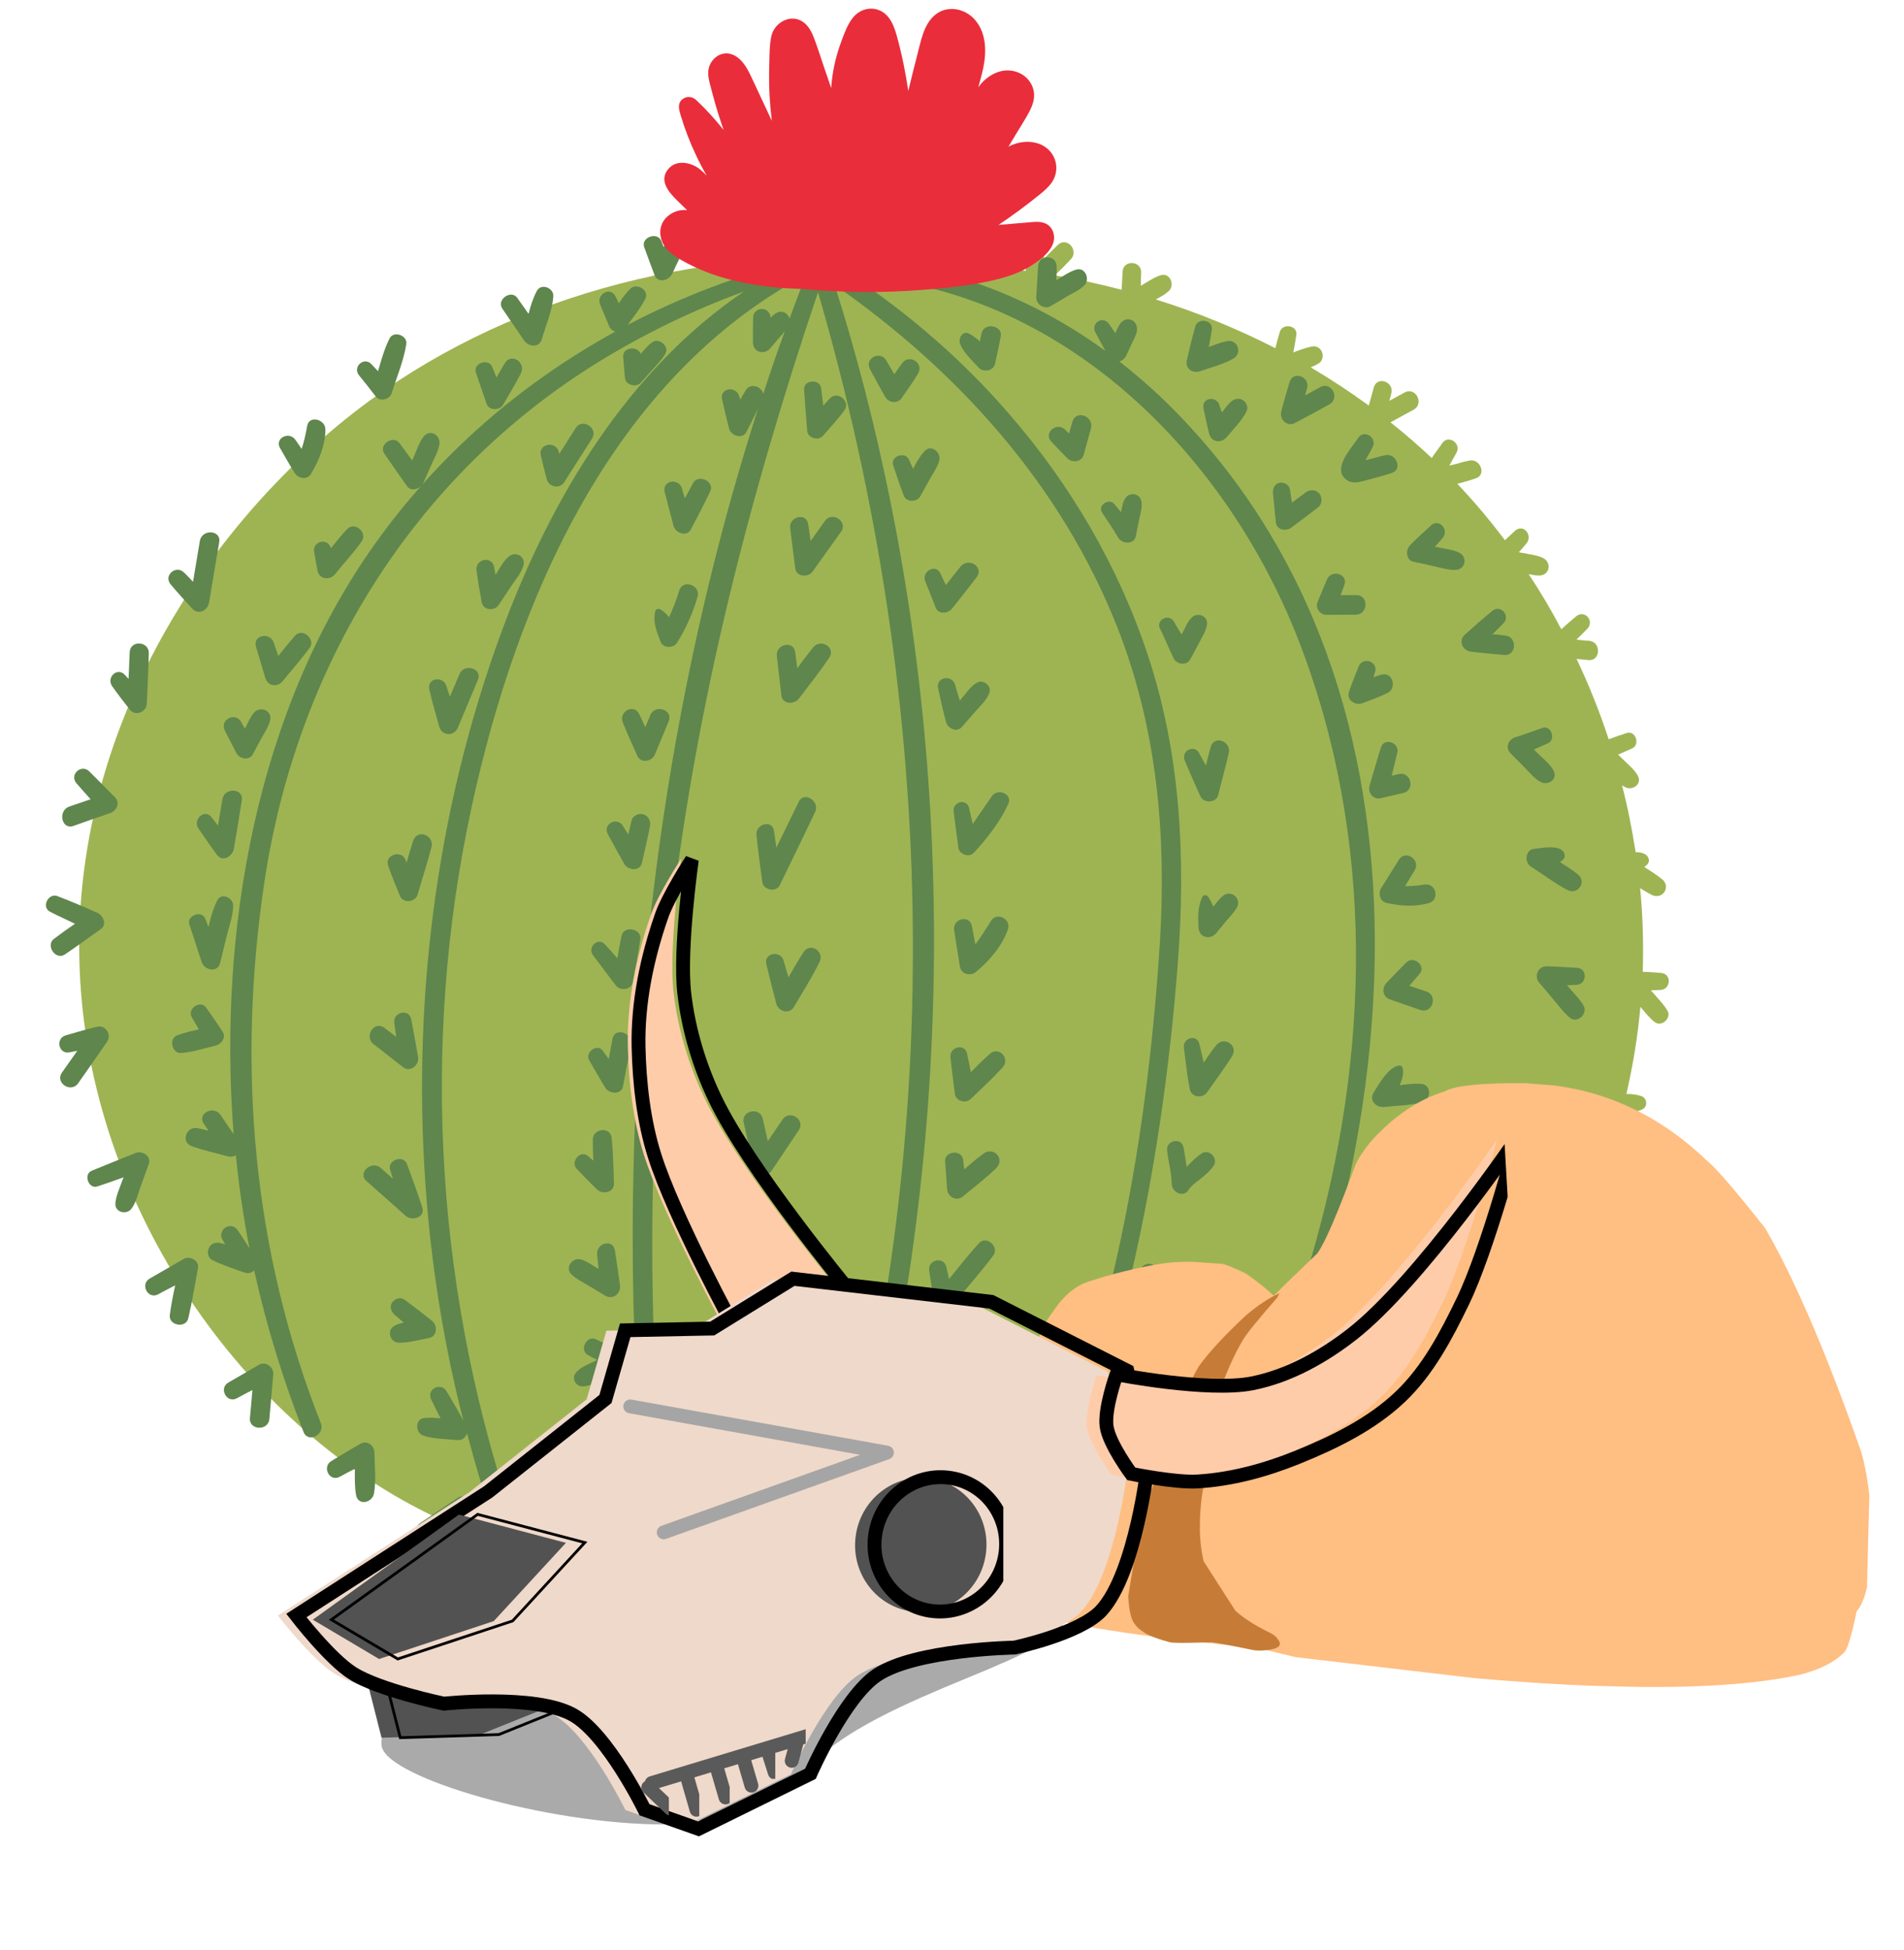 <svg xmlns="http://www.w3.org/2000/svg" xmlns:xlink="http://www.w3.org/1999/xlink" width="167" zoomAndPan="magnify" viewBox="0 0 125.25 128.25" height="171" preserveAspectRatio="xMidYMid meet" version="1.0"><defs><clipPath id="fcf845de68"><path d="M 8 14 L 110 14 L 110 106 L 8 106 Z M 8 14 " clip-rule="nonzero"/></clipPath><clipPath id="386e8ecba8"><path d="M 4.691 10.027 L 112.652 15.508 L 107.965 107.836 L 0 102.352 Z M 4.691 10.027 " clip-rule="nonzero"/></clipPath><clipPath id="142eac4507"><path d="M 4.691 10.027 L 112.652 15.508 L 107.965 107.836 L 0 102.352 Z M 4.691 10.027 " clip-rule="nonzero"/></clipPath><clipPath id="8bbe856581"><path d="M 5 16 L 103 16 L 103 105 L 5 105 Z M 5 16 " clip-rule="nonzero"/></clipPath><clipPath id="9e29b8a72e"><path d="M 4.691 10.027 L 112.652 15.508 L 107.965 107.836 L 0 102.352 Z M 4.691 10.027 " clip-rule="nonzero"/></clipPath><clipPath id="42ef792982"><path d="M 4.691 10.027 L 112.652 15.508 L 107.965 107.836 L 0 102.352 Z M 4.691 10.027 " clip-rule="nonzero"/></clipPath><clipPath id="c21afd6403"><path d="M 3 14 L 105 14 L 105 105 L 3 105 Z M 3 14 " clip-rule="nonzero"/></clipPath><clipPath id="e890699431"><path d="M 4.691 10.027 L 112.652 15.508 L 107.965 107.836 L 0 102.352 Z M 4.691 10.027 " clip-rule="nonzero"/></clipPath><clipPath id="ff3b37409a"><path d="M 4.691 10.027 L 112.652 15.508 L 107.965 107.836 L 0 102.352 Z M 4.691 10.027 " clip-rule="nonzero"/></clipPath><clipPath id="c6d2431e12"><path d="M 43.434 0.57 L 69.488 0.57 L 69.488 19.207 L 43.434 19.207 Z M 43.434 0.57 " clip-rule="nonzero"/></clipPath><clipPath id="b72eb3c2d4"><path d="M 64 71 L 124 71 L 124 111 L 64 111 Z M 64 71 " clip-rule="nonzero"/></clipPath><clipPath id="8ed193239a"><path d="M 64.762 70.34 L 123.641 71.832 L 122.641 111.332 L 63.762 109.84 Z M 64.762 70.34 " clip-rule="nonzero"/></clipPath><clipPath id="7187b6dc9a"><path d="M 123.992 71.84 L 65.113 70.348 L 64.113 109.848 L 122.992 111.34 Z M 123.992 71.84 " clip-rule="nonzero"/></clipPath><clipPath id="8238afe934"><path d="M 74 85 L 85 85 L 85 109 L 74 109 Z M 74 85 " clip-rule="nonzero"/></clipPath><clipPath id="54fb672f21"><path d="M 64.762 70.34 L 123.641 71.832 L 122.641 111.332 L 63.762 109.84 Z M 64.762 70.34 " clip-rule="nonzero"/></clipPath><clipPath id="f2ad513202"><path d="M 123.992 71.84 L 65.113 70.348 L 64.113 109.848 L 122.992 111.34 Z M 123.992 71.84 " clip-rule="nonzero"/></clipPath><clipPath id="37afbdba00"><path d="M 25 102 L 71 102 L 71 120 L 25 120 Z M 25 102 " clip-rule="nonzero"/></clipPath><clipPath id="e1045172f1"><path d="M 12.797 57.16 L 97.645 52.25 L 101.695 122.211 L 16.848 127.125 Z M 12.797 57.16 " clip-rule="nonzero"/></clipPath><clipPath id="5fe05992cc"><path d="M 12.797 57.16 L 97.645 52.25 L 101.695 122.211 L 16.848 127.125 Z M 12.797 57.16 " clip-rule="nonzero"/></clipPath><clipPath id="1d0fd600e9"><path d="M 41 56 L 55 56 L 55 88 L 41 88 Z M 41 56 " clip-rule="nonzero"/></clipPath><clipPath id="c378e505ae"><path d="M 12.797 57.16 L 97.645 52.25 L 101.695 122.211 L 16.848 127.125 Z M 12.797 57.16 " clip-rule="nonzero"/></clipPath><clipPath id="53d0e9956a"><path d="M 12.797 57.16 L 97.645 52.25 L 101.695 122.211 L 16.848 127.125 Z M 12.797 57.16 " clip-rule="nonzero"/></clipPath><clipPath id="cac5a2ea0d"><path d="M 36 52 L 61 52 L 61 93 L 36 93 Z M 36 52 " clip-rule="nonzero"/></clipPath><clipPath id="79ac3b5e20"><path d="M 12.797 57.16 L 97.645 52.25 L 101.695 122.211 L 16.848 127.125 Z M 12.797 57.16 " clip-rule="nonzero"/></clipPath><clipPath id="860f0624ec"><path d="M 12.797 57.16 L 97.645 52.25 L 101.695 122.211 L 16.848 127.125 Z M 12.797 57.16 " clip-rule="nonzero"/></clipPath><clipPath id="32aa1dbc49"><path d="M 23 108 L 41 108 L 41 115 L 23 115 Z M 23 108 " clip-rule="nonzero"/></clipPath><clipPath id="20e7b0cfe3"><path d="M 12.797 57.16 L 97.645 52.25 L 101.695 122.211 L 16.848 127.125 Z M 12.797 57.16 " clip-rule="nonzero"/></clipPath><clipPath id="8f95fba80d"><path d="M 12.797 57.16 L 97.645 52.25 L 101.695 122.211 L 16.848 127.125 Z M 12.797 57.16 " clip-rule="nonzero"/></clipPath><clipPath id="1bfefa0cd3"><path d="M 22 107 L 42 107 L 42 116 L 22 116 Z M 22 107 " clip-rule="nonzero"/></clipPath><clipPath id="aa05a5f647"><path d="M 12.797 57.16 L 97.645 52.25 L 101.695 122.211 L 16.848 127.125 Z M 12.797 57.16 " clip-rule="nonzero"/></clipPath><clipPath id="593d260c2d"><path d="M 12.797 57.16 L 97.645 52.25 L 101.695 122.211 L 16.848 127.125 Z M 12.797 57.16 " clip-rule="nonzero"/></clipPath><clipPath id="fdc67b4def"><path d="M 18 84 L 75 84 L 75 121 L 18 121 Z M 18 84 " clip-rule="nonzero"/></clipPath><clipPath id="c663b1fbb8"><path d="M 12.797 57.16 L 97.645 52.25 L 101.695 122.211 L 16.848 127.125 Z M 12.797 57.16 " clip-rule="nonzero"/></clipPath><clipPath id="0feabc290b"><path d="M 12.797 57.16 L 97.645 52.25 L 101.695 122.211 L 16.848 127.125 Z M 12.797 57.16 " clip-rule="nonzero"/></clipPath><clipPath id="3333f35c61"><path d="M 13 78 L 80 78 L 80 126 L 13 126 Z M 13 78 " clip-rule="nonzero"/></clipPath><clipPath id="0f5db26010"><path d="M 12.797 57.16 L 97.645 52.25 L 101.695 122.211 L 16.848 127.125 Z M 12.797 57.16 " clip-rule="nonzero"/></clipPath><clipPath id="40cd4e29ed"><path d="M 12.797 57.16 L 97.645 52.25 L 101.695 122.211 L 16.848 127.125 Z M 12.797 57.16 " clip-rule="nonzero"/></clipPath><clipPath id="b8f2d2e39c"><path d="M 20 99 L 38 99 L 38 110 L 20 110 Z M 20 99 " clip-rule="nonzero"/></clipPath><clipPath id="7d9205ced0"><path d="M 12.797 57.16 L 97.645 52.25 L 101.695 122.211 L 16.848 127.125 Z M 12.797 57.16 " clip-rule="nonzero"/></clipPath><clipPath id="458465cdef"><path d="M 12.797 57.16 L 97.645 52.25 L 101.695 122.211 L 16.848 127.125 Z M 12.797 57.16 " clip-rule="nonzero"/></clipPath><clipPath id="6052fbd072"><path d="M 19 98 L 39 98 L 39 111 L 19 111 Z M 19 98 " clip-rule="nonzero"/></clipPath><clipPath id="511367bbcb"><path d="M 12.797 57.16 L 97.645 52.25 L 101.695 122.211 L 16.848 127.125 Z M 12.797 57.16 " clip-rule="nonzero"/></clipPath><clipPath id="b7dd8b6787"><path d="M 12.797 57.16 L 97.645 52.25 L 101.695 122.211 L 16.848 127.125 Z M 12.797 57.16 " clip-rule="nonzero"/></clipPath><clipPath id="2e691e747f"><path d="M 71 74 L 99 74 L 99 98 L 71 98 Z M 71 74 " clip-rule="nonzero"/></clipPath><clipPath id="832b6c63e2"><path d="M 12.797 57.16 L 97.645 52.25 L 101.695 122.211 L 16.848 127.125 Z M 12.797 57.16 " clip-rule="nonzero"/></clipPath><clipPath id="dd86213bcb"><path d="M 12.797 57.16 L 97.645 52.25 L 101.695 122.211 L 16.848 127.125 Z M 12.797 57.16 " clip-rule="nonzero"/></clipPath><clipPath id="52c80f89d0"><path d="M 66 69 L 102 69 L 102 103 L 66 103 Z M 66 69 " clip-rule="nonzero"/></clipPath><clipPath id="134ac2ea9f"><path d="M 12.797 57.16 L 97.645 52.25 L 101.695 122.211 L 16.848 127.125 Z M 12.797 57.16 " clip-rule="nonzero"/></clipPath><clipPath id="5b1afeb507"><path d="M 12.797 57.16 L 97.645 52.25 L 101.695 122.211 L 16.848 127.125 Z M 12.797 57.16 " clip-rule="nonzero"/></clipPath><clipPath id="fb5703af01"><path d="M 56 97 L 65 97 L 65 107 L 56 107 Z M 56 97 " clip-rule="nonzero"/></clipPath><clipPath id="15fbb4259b"><path d="M 12.797 57.16 L 97.645 52.25 L 101.695 122.211 L 16.848 127.125 Z M 12.797 57.16 " clip-rule="nonzero"/></clipPath><clipPath id="06366e16e0"><path d="M 12.797 57.16 L 97.645 52.25 L 101.695 122.211 L 16.848 127.125 Z M 12.797 57.16 " clip-rule="nonzero"/></clipPath><clipPath id="a1800ec807"><path d="M 55 96 L 66 96 L 66 107 L 55 107 Z M 55 96 " clip-rule="nonzero"/></clipPath><clipPath id="b429d11056"><path d="M 12.797 57.16 L 97.645 52.25 L 101.695 122.211 L 16.848 127.125 Z M 12.797 57.16 " clip-rule="nonzero"/></clipPath><clipPath id="213efd0317"><path d="M 12.797 57.16 L 97.645 52.25 L 101.695 122.211 L 16.848 127.125 Z M 12.797 57.16 " clip-rule="nonzero"/></clipPath><clipPath id="dbb35f3a72"><path d="M 40 91 L 59 91 L 59 102 L 40 102 Z M 40 91 " clip-rule="nonzero"/></clipPath><clipPath id="c555a985d3"><path d="M 12.797 57.16 L 97.645 52.25 L 101.695 122.211 L 16.848 127.125 Z M 12.797 57.16 " clip-rule="nonzero"/></clipPath><clipPath id="fb2dbbd4bb"><path d="M 12.797 57.16 L 97.645 52.25 L 101.695 122.211 L 16.848 127.125 Z M 12.797 57.16 " clip-rule="nonzero"/></clipPath><clipPath id="431979fad1"><path d="M 41 113 L 53 113 L 53 118 L 41 118 Z M 41 113 " clip-rule="nonzero"/></clipPath><clipPath id="8bd36b9ee5"><path d="M 12.797 57.16 L 97.645 52.25 L 101.695 122.211 L 16.848 127.125 Z M 12.797 57.16 " clip-rule="nonzero"/></clipPath><clipPath id="36c29203dd"><path d="M 12.797 57.16 L 97.645 52.25 L 101.695 122.211 L 16.848 127.125 Z M 12.797 57.16 " clip-rule="nonzero"/></clipPath><clipPath id="73d9d4fa90"><path d="M 41 116 L 44 116 L 44 120 L 41 120 Z M 41 116 " clip-rule="nonzero"/></clipPath><clipPath id="e412abb874"><path d="M 12.797 57.16 L 97.645 52.25 L 101.695 122.211 L 16.848 127.125 Z M 12.797 57.16 " clip-rule="nonzero"/></clipPath><clipPath id="1c553a23e7"><path d="M 12.797 57.16 L 97.645 52.25 L 101.695 122.211 L 16.848 127.125 Z M 12.797 57.16 " clip-rule="nonzero"/></clipPath><clipPath id="56d2f2383a"><path d="M 44 116 L 46 116 L 46 120 L 44 120 Z M 44 116 " clip-rule="nonzero"/></clipPath><clipPath id="9f38035b36"><path d="M 12.797 57.16 L 97.645 52.25 L 101.695 122.211 L 16.848 127.125 Z M 12.797 57.16 " clip-rule="nonzero"/></clipPath><clipPath id="74408e460c"><path d="M 12.797 57.16 L 97.645 52.25 L 101.695 122.211 L 16.848 127.125 Z M 12.797 57.16 " clip-rule="nonzero"/></clipPath><clipPath id="6eb44c1957"><path d="M 46 115 L 48 115 L 48 119 L 46 119 Z M 46 115 " clip-rule="nonzero"/></clipPath><clipPath id="36145d97f2"><path d="M 12.797 57.16 L 97.645 52.25 L 101.695 122.211 L 16.848 127.125 Z M 12.797 57.16 " clip-rule="nonzero"/></clipPath><clipPath id="277f772f11"><path d="M 12.797 57.16 L 97.645 52.25 L 101.695 122.211 L 16.848 127.125 Z M 12.797 57.16 " clip-rule="nonzero"/></clipPath><clipPath id="08e646143b"><path d="M 47 115 L 50 115 L 50 118 L 47 118 Z M 47 115 " clip-rule="nonzero"/></clipPath><clipPath id="5cd696cf32"><path d="M 12.797 57.16 L 97.645 52.25 L 101.695 122.211 L 16.848 127.125 Z M 12.797 57.16 " clip-rule="nonzero"/></clipPath><clipPath id="bef6498ebb"><path d="M 12.797 57.16 L 97.645 52.25 L 101.695 122.211 L 16.848 127.125 Z M 12.797 57.16 " clip-rule="nonzero"/></clipPath><clipPath id="50b4df37a0"><path d="M 49 114 L 51 114 L 51 117 L 49 117 Z M 49 114 " clip-rule="nonzero"/></clipPath><clipPath id="3bce08e511"><path d="M 12.797 57.16 L 97.645 52.25 L 101.695 122.211 L 16.848 127.125 Z M 12.797 57.16 " clip-rule="nonzero"/></clipPath><clipPath id="65b9768a41"><path d="M 12.797 57.16 L 97.645 52.25 L 101.695 122.211 L 16.848 127.125 Z M 12.797 57.16 " clip-rule="nonzero"/></clipPath><clipPath id="2795b86edd"><path d="M 50 113 L 53 113 L 53 117 L 50 117 Z M 50 113 " clip-rule="nonzero"/></clipPath><clipPath id="4899200cc8"><path d="M 12.797 57.16 L 97.645 52.25 L 101.695 122.211 L 16.848 127.125 Z M 12.797 57.16 " clip-rule="nonzero"/></clipPath><clipPath id="baa155fe63"><path d="M 12.797 57.16 L 97.645 52.25 L 101.695 122.211 L 16.848 127.125 Z M 12.797 57.16 " clip-rule="nonzero"/></clipPath></defs><g clip-path="url(#fcf845de68)"><g clip-path="url(#386e8ecba8)"><g clip-path="url(#142eac4507)"><path fill="#9eb452" d="M 16.086 42.348 C 16.344 41.891 16.602 41.43 16.879 40.977 M 16.879 40.957 C 17.133 40.535 17.391 40.133 17.645 39.727 C 17.355 39.406 17.047 39.062 16.754 38.742 C 16.262 38.172 17.094 37.438 17.625 37.953 C 17.832 38.145 18.02 38.352 18.227 38.562 C 18.383 37.664 18.516 36.766 18.668 35.887 C 18.801 35.078 20.078 35.145 19.949 35.953 C 19.922 36.148 19.875 36.363 19.844 36.562 C 21.355 34.574 22.984 32.719 24.691 31.031 C 24.445 30.602 24.211 30.191 23.965 29.766 C 23.582 29.109 24.578 28.637 24.984 29.234 C 25.117 29.441 25.25 29.629 25.387 29.816 C 25.555 29.336 25.652 28.836 25.75 28.316 C 25.895 27.598 26.945 27.887 26.949 28.539 C 26.941 28.684 26.934 28.828 26.926 28.992 C 27.906 28.152 28.906 27.352 29.898 26.605 C 30.012 26.523 30.145 26.438 30.254 26.352 C 29.898 25.902 29.543 25.449 29.168 24.996 C 28.727 24.445 29.504 23.727 29.984 24.258 C 30.121 24.41 30.273 24.562 30.41 24.715 C 30.609 23.98 30.828 23.23 31.172 22.562 C 31.434 22.031 32.355 22.348 32.27 22.926 C 32.156 23.789 31.82 24.66 31.543 25.496 C 33.938 23.898 36.496 22.543 39.152 21.41 C 38.969 21.129 38.785 20.867 38.598 20.602 C 38.215 20.02 39.203 19.348 39.59 19.91 C 39.824 20.25 40.078 20.605 40.312 20.941 L 40.332 20.945 C 40.469 20.426 40.637 19.91 40.875 19.469 C 41.156 18.941 42.008 19.254 41.961 19.832 C 41.949 20.012 41.922 20.191 41.879 20.371 C 44.066 19.594 46.316 18.949 48.617 18.469 C 48.617 18.449 48.602 18.449 48.602 18.449 C 48.359 17.82 48.141 17.211 47.918 16.586 C 47.699 15.941 48.781 15.562 49.039 16.172 C 49.105 16.301 49.152 16.449 49.199 16.578 C 49.363 16.223 49.492 15.797 49.812 15.578 C 50.223 15.289 50.699 15.512 50.727 16.023 C 50.762 16.441 50.488 16.824 50.305 17.195 C 50.145 17.551 49.984 17.887 49.82 18.238 C 51.207 17.984 52.625 17.766 54.023 17.621 C 53.867 17.121 53.711 16.645 53.555 16.148 C 53.305 15.375 54.527 15.109 54.777 15.863 C 54.809 15.977 54.859 16.086 54.887 16.215 C 55.121 15.863 55.324 15.422 55.664 15.168 C 56.148 14.812 56.727 15.203 56.605 15.777 C 56.512 16.188 56.188 16.57 55.953 16.922 C 55.836 17.113 55.719 17.289 55.582 17.48 C 56.523 17.402 57.465 17.359 58.406 17.336 C 58.422 17.336 58.441 17.32 58.461 17.32 C 58.625 17.238 58.785 17.266 58.93 17.324 C 58.945 17.328 58.98 17.328 59 17.328 C 58.898 16.816 58.801 16.305 58.699 15.793 C 58.543 14.988 59.785 14.707 59.941 15.512 C 60 15.77 60.039 16.043 60.102 16.297 C 60.391 15.914 60.699 15.516 60.988 15.129 C 61.473 14.484 62.559 15.172 62.055 15.836 C 61.688 16.324 61.301 16.832 60.934 17.32 C 63.113 17.355 65.309 17.523 67.477 17.812 C 67.465 17.359 67.453 16.906 67.457 16.438 C 67.457 16.109 67.777 15.855 68.082 15.871 C 68.426 15.887 68.625 16.172 68.645 16.496 C 68.656 16.66 68.664 16.824 68.676 17.004 C 68.977 16.715 69.281 16.402 69.586 16.109 C 70.191 15.543 70.992 16.473 70.441 17.059 C 70.098 17.422 69.754 17.766 69.395 18.109 C 70.879 18.367 72.344 18.676 73.785 19.059 C 73.809 18.66 73.828 18.262 73.848 17.867 C 73.887 17.07 75.094 17.133 75.07 17.93 C 75.059 18.219 75.043 18.504 75.047 18.797 C 75.102 18.762 75.156 18.73 75.215 18.695 C 75.586 18.48 75.941 18.227 76.363 18.102 C 76.969 17.914 77.305 18.746 76.887 19.145 C 76.641 19.367 76.344 19.531 76.027 19.695 C 78.746 20.539 81.383 21.617 83.898 22.902 C 83.988 22.547 84.078 22.188 84.188 21.832 C 84.363 21.223 85.383 21.402 85.277 22.031 C 85.223 22.41 85.148 22.805 85.078 23.18 C 85.48 23.02 85.887 22.879 86.289 22.789 C 86.98 22.66 87.293 23.602 86.699 23.934 C 86.551 24.016 86.383 24.098 86.219 24.16 C 87.531 24.934 88.809 25.777 90.043 26.672 C 90.152 26.281 90.266 25.871 90.375 25.477 C 90.594 24.711 91.711 25.109 91.527 25.863 C 91.484 26.023 91.438 26.203 91.395 26.363 C 91.73 26.18 92.062 25.996 92.398 25.816 C 93.121 25.418 93.715 26.551 92.988 26.949 C 92.488 27.23 91.969 27.496 91.469 27.777 C 92.406 28.516 93.305 29.301 94.184 30.125 C 94.418 29.758 94.707 29.41 94.863 29.164 C 95.254 28.551 96.164 29.156 95.805 29.793 C 95.648 30.074 95.488 30.336 95.348 30.617 C 95.477 30.59 95.621 30.559 95.73 30.531 C 96.043 30.438 96.375 30.344 96.684 30.289 C 97.359 30.16 97.793 31.195 97.113 31.449 C 96.707 31.594 96.285 31.715 95.867 31.82 C 96.242 32.223 96.617 32.621 96.977 33.039 C 97.676 33.832 98.355 34.684 99 35.531 C 99.227 35.324 99.434 35.117 99.66 34.914 C 100.211 34.414 100.855 35.207 100.414 35.746 C 100.258 35.938 100.086 36.129 99.914 36.32 C 100.004 36.344 100.109 36.367 100.203 36.371 C 100.629 36.465 101.098 36.508 101.484 36.688 C 102.086 36.973 101.969 37.836 101.262 37.855 C 101.027 37.859 100.797 37.812 100.562 37.766 C 101.336 38.926 102.051 40.141 102.707 41.387 C 103.031 41.094 103.352 40.805 103.691 40.531 C 104.238 40.086 104.902 40.828 104.426 41.348 C 104.195 41.59 103.949 41.828 103.703 42.07 C 103.988 42.102 104.258 42.137 104.547 42.148 C 105.355 42.227 105.289 43.508 104.484 43.414 C 104.23 43.383 103.961 43.371 103.711 43.34 C 104.527 45.047 105.23 46.82 105.824 48.625 C 106.211 48.48 106.598 48.34 107 48.215 C 107.59 48.008 107.918 48.984 107.363 49.227 C 107.051 49.355 106.754 49.504 106.441 49.633 C 106.578 49.77 106.699 49.883 106.836 50.016 C 107.164 50.34 107.527 50.629 107.742 51.023 C 108.039 51.578 107.387 52.02 106.91 51.777 C 106.84 51.738 106.77 51.695 106.699 51.641 C 107.078 53.09 107.363 54.57 107.598 56.047 C 108.012 56.051 108.367 56.16 108.457 56.492 C 108.52 56.711 108.383 56.887 108.16 57.02 C 108.562 57.273 108.965 57.531 109.328 57.82 C 109.953 58.324 109.367 59.215 108.645 58.855 C 108.383 58.715 108.137 58.574 107.891 58.418 C 108.07 60.238 108.121 62.07 108.062 63.914 C 108.461 63.934 108.875 63.953 109.27 63.992 C 109.988 64.047 109.918 65.094 109.211 65.113 C 109.012 65.121 108.797 65.125 108.598 65.133 C 108.648 65.191 108.68 65.246 108.734 65.285 C 109.055 65.684 109.453 66.047 109.699 66.496 C 109.969 66.941 109.301 67.598 108.836 67.211 C 108.488 66.941 108.199 66.562 107.91 66.223 C 107.738 68.133 107.426 70.055 106.988 71.953 C 107.328 71.953 107.672 71.988 107.973 72.094 C 108.344 72.219 108.426 72.785 108.035 72.965 C 107.738 73.113 107.395 73.168 107.031 73.203 C 107.406 73.656 107.762 74.129 108.137 74.582 C 108.645 75.223 107.699 76.082 107.188 75.438 C 106.898 75.078 106.629 74.723 106.34 74.363 C 106.039 75.363 105.68 76.375 105.285 77.371 C 105.609 77.406 105.93 77.457 106.254 77.512 C 106.934 77.637 106.918 78.613 106.195 78.613 C 105.816 78.609 105.457 78.609 105.098 78.594 C 105.066 78.863 105.051 79.152 105.02 79.422 C 104.977 79.871 105.004 80.398 104.805 80.824 C 104.582 81.301 103.895 81.336 103.723 80.785 C 103.043 82.109 102.309 83.375 101.508 84.586 C 101.789 84.762 102.066 84.922 102.367 85.098 C 102.855 85.395 102.449 86.281 101.922 86.035 C 101.656 85.914 101.375 85.789 101.109 85.652 C 101.203 86.344 101.273 87.055 101.188 87.699 C 101.098 88.367 100.227 88.449 100.027 87.805 C 99.949 87.527 99.891 87.238 99.855 86.926 C 98.926 88.129 97.965 89.273 96.938 90.344 C 97.055 90.48 97.191 90.629 97.312 90.762 C 97.773 91.293 96.977 92.016 96.5 91.5 C 96.414 91.406 96.328 91.312 96.242 91.215 C 96.18 91.719 96.102 92.223 95.934 92.668 C 95.703 93.324 94.809 93.117 94.77 92.465 C 93.785 93.371 92.77 94.207 91.734 95.008 C 92.02 95.492 92.301 95.977 92.602 96.445 C 92.918 96.934 92.098 97.488 91.777 97.02 C 91.543 96.699 91.305 96.379 91.051 96.059 C 90.938 96.523 90.824 96.988 90.691 97.434 C 90.469 98.238 89.32 97.816 89.504 97.031 C 89.547 96.871 89.594 96.691 89.617 96.527 C 88.816 97.066 88.012 97.59 87.195 98.07 C 87.312 98.547 87.398 99.023 87.426 99.531 C 87.453 100.039 86.602 100.105 86.539 99.613 C 86.512 99.43 86.484 99.266 86.438 99.082 C 86.195 99.578 85.938 100.055 85.68 100.531 C 85.34 101.164 84.25 100.621 84.551 99.984 C 84.652 99.789 84.734 99.594 84.836 99.383 C 81.219 101.262 77.598 102.547 74.277 103.266 C 74.039 103.324 73.785 103.367 73.547 103.41 C 73.336 103.613 73.027 103.652 72.781 103.551 C 69.977 104.043 67.078 104.238 64.277 104.297 C 63.852 104.527 63.441 104.777 63.031 105.012 C 62.531 105.293 62.066 104.781 62.148 104.297 C 59.406 104.266 56.832 104.098 54.586 103.91 C 54.445 104.141 54.309 104.352 54.172 104.578 C 53.895 105.035 53.109 104.906 53.027 104.375 C 53 104.176 52.977 103.977 52.949 103.773 C 52.465 103.73 51.996 103.691 51.547 103.648 C 49.879 103.492 48.332 103.359 46.859 103.195 C 46.812 103.391 46.785 103.57 46.738 103.766 C 46.621 104.324 45.809 104.301 45.582 103.852 C 45.434 103.574 45.285 103.277 45.137 102.996 C 42.93 102.703 40.91 102.348 38.953 101.797 C 38.824 101.789 38.699 101.766 38.578 101.688 C 38.277 101.598 37.973 101.512 37.672 101.406 C 37.301 101.277 36.926 101.148 36.555 101.004 C 36.539 101.328 36.523 101.656 36.469 101.977 C 36.355 102.77 35.277 102.715 35.227 101.914 C 35.195 101.441 35.223 100.973 35.262 100.484 C 34.742 100.805 34.238 101.121 33.715 101.457 C 33.062 101.859 32.574 100.84 33.191 100.434 C 33.453 100.266 33.715 100.082 33.977 99.914 C 32.707 99.305 31.461 98.609 30.254 97.824 C 30.242 98.039 30.23 98.273 30.184 98.488 C 30.082 99.117 29.133 99.305 29.004 98.594 C 28.906 98.062 28.918 97.504 28.926 96.941 C 28.91 96.922 28.891 96.922 28.855 96.902 C 28.543 97.066 28.227 97.23 27.93 97.398 C 27.262 97.762 26.734 96.738 27.387 96.355 C 27.516 96.273 27.648 96.188 27.777 96.121 C 27.223 95.695 26.668 95.25 26.129 94.789 C 25.895 94.832 25.645 94.746 25.535 94.453 C 25.504 94.359 25.469 94.285 25.438 94.191 C 24.73 93.578 24.039 92.926 23.371 92.242 C 23.332 92.691 23.289 93.141 23.25 93.594 C 23.172 94.402 21.895 94.34 21.969 93.527 C 22.02 92.914 22.086 92.301 22.137 91.688 C 21.785 91.871 21.449 92.055 21.098 92.234 C 20.43 92.598 19.902 91.559 20.555 91.191 C 20.945 90.977 21.336 90.742 21.727 90.527 C 20.445 89.086 19.242 87.523 18.133 85.891 C 18.062 86.25 17.988 86.609 17.898 86.965 C 17.738 87.664 16.574 87.422 16.684 86.742 C 16.789 86.094 16.91 85.449 17.035 84.805 C 16.664 85 16.293 85.199 15.902 85.398 C 15.234 85.742 14.727 84.738 15.359 84.355 C 15.789 84.105 16.234 83.855 16.66 83.605 C 15.848 82.207 15.09 80.773 14.426 79.273 C 14.363 79.434 14.281 79.609 14.168 79.75 C 13.855 80.207 13.055 80 13.102 79.406 C 13.145 78.902 13.367 78.441 13.535 77.961 C 13.578 77.875 13.602 77.785 13.641 77.695 C 13.07 77.902 12.484 78.09 11.914 78.297 C 11.324 78.5 10.977 77.504 11.551 77.262 C 12.141 77.023 12.73 76.781 13.32 76.555 C 12.574 74.527 11.957 72.43 11.527 70.273 C 11.234 70.691 10.941 71.094 10.668 71.516 C 10.199 72.195 9.137 71.492 9.605 70.809 C 9.934 70.336 10.285 69.848 10.613 69.375 C 10.449 69.402 10.27 69.449 10.105 69.477 C 9.375 69.621 9.16 68.559 9.855 68.359 C 10.293 68.234 10.715 68.113 11.156 67.988 C 10.891 66.094 10.75 64.223 10.754 62.375 C 10.438 62.594 10.117 62.832 9.781 63.031 C 9.184 63.418 8.512 62.422 9.074 62 C 9.527 61.66 9.996 61.32 10.461 61 C 9.914 60.758 9.371 60.492 8.824 60.211 C 8.242 59.91 8.727 58.957 9.309 59.188 C 9.824 59.375 10.336 59.582 10.832 59.809 C 10.965 57.875 11.242 55.973 11.625 54.125 C 11.199 54.285 10.762 54.426 10.336 54.586 C 9.566 54.855 9.305 53.609 10.059 53.34 C 10.535 53.164 11.012 53.008 11.492 52.852 C 11.164 52.492 10.859 52.148 10.551 51.789 C 10.074 51.238 10.867 50.52 11.402 51.02 C 11.68 51.285 11.934 51.551 12.211 51.82 C 12.695 50.105 13.266 48.434 13.945 46.801 C 13.59 46.367 13.25 45.914 12.914 45.445 C 12.492 44.863 13.25 44.141 13.746 44.691 C 13.832 44.766 13.898 44.863 13.984 44.957 C 14.016 44.379 14.027 43.781 14.055 43.203 C 14.098 42.391 15.359 42.453 15.316 43.266 C 15.305 43.465 15.297 43.664 15.285 43.863 C 15.547 43.352 15.809 42.84 16.086 42.348 " fill-opacity="1" fill-rule="nonzero"/></g></g></g><g clip-path="url(#8bbe856581)"><g clip-path="url(#9e29b8a72e)"><g clip-path="url(#42ef792982)"><path fill="#9eb452" d="M 100.406 48.676 C 100.5 48.969 100.594 49.266 100.688 49.559 M 100.688 49.578 C 103.445 58.844 103.32 69.156 99.121 78.578 C 92.746 92.867 79.188 100.762 68.711 103.035 C 60.68 104.781 51.426 103.914 45.98 103.422 C 40.449 102.906 36.207 102.527 32.125 101.18 C 19.926 97.152 8.43 84.312 5.77 68.805 C 2.695 50.812 12.77 34.789 24.355 26.324 C 43.945 12.02 75.074 13.98 91.453 32.684 C 95.41 37.215 98.508 42.711 100.406 48.676 " fill-opacity="1" fill-rule="nonzero"/></g></g></g><g clip-path="url(#c21afd6403)"><g clip-path="url(#e890699431)"><g clip-path="url(#ff3b37409a)"><path fill="#5f864d" d="M 81.645 97.824 C 81.766 98.305 81.852 98.777 81.879 99.285 C 81.906 99.797 81.055 99.859 80.992 99.367 C 80.965 99.188 80.938 99.02 80.891 98.84 C 80.648 99.332 80.391 99.809 80.133 100.285 C 79.793 100.918 78.699 100.375 79.004 99.738 C 79.43 98.836 79.871 97.918 80.383 97.074 C 80.484 96.918 80.613 96.852 80.742 96.82 C 82.973 92.316 84.816 87.629 86.234 82.812 C 90.164 69.449 90.496 55.07 85.367 41.973 C 80.523 29.648 69.711 18.961 56.07 18.156 C 59.875 20.707 63.352 23.723 66.352 27.191 C 70.41 31.852 73.586 37.262 75.523 43.137 C 77.699 49.715 78 56.574 77.473 63.426 C 76.418 77.082 73.629 90.375 68.137 102.953 C 67.809 103.695 66.602 103.309 66.93 102.547 C 69.707 96.188 71.918 89.602 73.438 82.832 C 74.977 75.992 75.859 68.922 76.305 61.918 C 76.73 54.898 76.113 47.914 73.523 41.316 C 69.848 31.949 63.047 24.414 54.902 18.734 C 56.367 23.332 57.555 27.992 58.523 32.73 C 63.293 56.172 62.18 80.578 55.453 103.523 C 55.215 104.305 54.008 103.902 54.246 103.117 C 62.324 75.551 61.789 46.68 53.812 19.219 C 49.289 32.605 45.816 46.211 44.164 60.305 C 42.539 74.148 42.496 88.16 43.996 102.016 C 44.078 102.836 42.84 103.117 42.754 102.297 C 40.039 77.227 42.125 51.02 49.867 26.879 C 49.625 27.391 49.348 27.902 49.105 28.398 C 48.844 28.926 48.082 28.652 47.961 28.195 C 47.793 27.551 47.648 26.91 47.5 26.27 C 47.336 25.535 48.375 25.355 48.613 26.02 C 48.645 26.109 48.676 26.203 48.707 26.293 C 48.809 26.082 48.926 25.871 49.062 25.66 C 49.379 25.152 50.125 25.426 50.207 25.918 C 50.656 24.527 51.121 23.156 51.625 21.789 C 51.527 21.91 51.434 22.016 51.34 22.117 C 51.125 22.379 50.895 22.641 50.684 22.898 C 50.281 23.367 49.531 23.188 49.531 22.516 C 49.523 21.973 49.531 21.41 49.543 20.867 C 49.539 20.559 49.84 20.305 50.148 20.32 C 50.473 20.336 50.676 20.602 50.695 20.91 C 50.812 20.77 50.941 20.648 51.109 20.566 C 51.461 20.387 51.848 20.605 51.938 20.953 C 52.293 19.996 52.648 19.035 53.023 18.074 C 40.219 24.922 33.977 39.473 31.031 53.047 C 27.59 68.879 28.711 85.523 34.039 100.785 C 34.305 101.559 33.066 101.824 32.797 101.066 C 32.008 98.836 31.328 96.555 30.723 94.281 C 30.637 94.547 30.391 94.754 30.086 94.719 C 29.367 94.645 28.539 94.656 27.844 94.422 C 27.312 94.25 27.289 93.328 27.902 93.27 C 28.266 93.23 28.629 93.25 28.984 93.285 C 28.773 92.879 28.559 92.449 28.363 92.043 C 28.039 91.355 29 90.879 29.383 91.516 C 29.766 92.148 30.133 92.785 30.477 93.434 C 29.289 88.758 28.484 83.973 28.082 79.137 C 27.012 66.406 28.613 53.34 33.07 41.344 C 36.266 32.742 41.297 24.344 48.941 19.172 C 45.594 20.395 42.355 21.969 39.336 23.828 C 27.055 31.426 19.488 43.934 17.379 58.094 C 15.594 70.152 16.605 82.227 21.102 93.594 C 21.406 94.352 20.273 94.945 19.969 94.188 C 18.609 90.73 17.527 87.184 16.719 83.555 C 16.547 83.711 16.328 83.789 16.098 83.703 C 15.387 83.453 14.641 83.215 13.953 82.871 C 13.672 82.73 13.621 82.328 13.742 82.082 C 13.883 81.781 14.195 81.688 14.5 81.758 C 14.605 81.781 14.711 81.824 14.82 81.848 C 14.754 81.734 14.688 81.625 14.621 81.512 C 14.453 81.23 14.602 80.84 14.879 80.711 C 15.191 80.543 15.512 80.688 15.676 80.969 C 15.93 81.344 16.16 81.715 16.414 82.109 C 16.012 80.078 15.719 78.035 15.516 75.98 C 15.363 76.082 15.164 76.105 15.004 76.062 C 14.223 75.84 13.418 75.676 12.637 75.398 C 11.855 75.125 12.254 74.039 13.023 74.207 C 13.254 74.254 13.488 74.32 13.719 74.367 C 13.617 74.219 13.5 74.047 13.398 73.898 C 12.965 73.227 14.059 72.684 14.496 73.32 C 14.797 73.754 15.082 74.184 15.367 74.598 C 14.328 61.27 16.859 46.676 24.727 35.688 C 28.906 29.852 34.324 25.184 40.488 21.805 C 40.324 21.777 40.168 21.66 40.086 21.492 C 39.879 21.012 39.688 20.512 39.477 20.031 C 39.203 19.348 40.168 18.816 40.496 19.504 C 40.559 19.652 40.645 19.801 40.707 19.949 C 40.941 19.598 41.176 19.266 41.461 18.992 C 41.879 18.578 42.719 19.074 42.457 19.641 C 42.152 20.258 41.691 20.812 41.285 21.371 C 44.848 19.508 48.637 18.07 52.586 17.074 C 52.68 17.027 52.789 16.977 52.883 16.93 C 53.086 16.828 53.266 16.875 53.406 16.953 L 53.426 16.938 C 53.324 16.426 53.223 15.914 53.125 15.402 C 52.965 14.598 54.207 14.316 54.363 15.121 C 54.426 15.375 54.465 15.648 54.523 15.906 C 54.812 15.523 55.125 15.121 55.414 14.738 C 55.898 14.094 56.98 14.781 56.48 15.445 C 56.09 15.969 55.684 16.492 55.297 17.016 C 57.551 17.055 59.773 17.367 61.914 17.91 C 61.891 17.293 61.887 16.68 61.879 16.082 C 61.879 15.754 62.199 15.5 62.504 15.516 C 62.848 15.531 63.047 15.812 63.066 16.141 C 63.078 16.305 63.086 16.469 63.098 16.648 C 63.398 16.355 63.703 16.047 64.008 15.754 C 64.613 15.188 65.418 16.117 64.863 16.703 C 64.348 17.258 63.797 17.773 63.266 18.305 C 66.641 19.348 69.828 20.977 72.715 23.078 C 72.484 22.668 72.27 22.238 72.039 21.828 C 71.91 21.57 72.016 21.25 72.273 21.117 C 72.551 20.969 72.836 21.109 72.984 21.352 C 73.121 21.539 73.234 21.727 73.371 21.914 C 73.473 21.684 73.559 21.453 73.711 21.262 C 74.156 20.707 74.91 21.105 74.785 21.789 C 74.734 22.059 74.578 22.34 74.457 22.586 C 74.336 22.852 74.211 23.117 74.09 23.383 C 73.988 23.594 73.82 23.715 73.637 23.777 C 74.539 24.473 75.406 25.223 76.25 26.008 C 95.758 44.566 92.734 75.664 81.645 97.824 C 81.648 97.809 81.645 97.824 81.645 97.824 Z M 24.711 26.07 C 24.996 26.449 25.637 26.281 25.77 25.855 C 26.094 24.801 26.562 23.723 26.727 22.625 C 26.809 22.051 25.887 21.73 25.625 22.262 C 25.285 22.934 25.086 23.664 24.867 24.414 C 24.73 24.262 24.574 24.109 24.438 23.957 C 23.941 23.426 23.164 24.145 23.625 24.695 C 24 25.148 24.355 25.602 24.711 26.07 Z M 43.059 18.094 C 43.281 18.668 44.016 18.434 44.219 18.008 C 44.398 17.621 44.582 17.23 44.766 16.859 C 44.945 16.488 45.219 16.105 45.184 15.688 C 45.156 15.176 44.66 14.953 44.27 15.242 C 43.949 15.461 43.82 15.887 43.656 16.242 C 43.609 16.113 43.547 15.965 43.496 15.836 C 43.238 15.227 42.156 15.605 42.375 16.25 C 42.598 16.859 42.82 17.469 43.059 18.094 Z M 69.094 20.141 C 69.465 19.926 69.855 19.711 70.227 19.473 C 70.602 19.258 71.023 19.082 71.328 18.77 C 71.727 18.375 71.391 17.559 70.805 17.73 C 70.383 17.852 70.027 18.105 69.656 18.324 C 69.598 18.355 69.543 18.391 69.488 18.422 C 69.5 18.133 69.516 17.844 69.512 17.555 C 69.535 16.758 68.348 16.699 68.289 17.492 C 68.254 18.18 68.203 18.848 68.168 19.531 C 68.145 20.004 68.684 20.375 69.094 20.141 Z M 34.48 22.402 C 34.766 22.816 35.484 22.891 35.641 22.316 C 35.902 21.406 36.332 20.434 36.398 19.496 C 36.445 18.938 35.594 18.602 35.316 19.133 C 35.074 19.59 34.906 20.105 34.77 20.645 C 34.516 20.285 34.281 19.949 34.027 19.59 C 33.625 19.027 32.652 19.703 33.035 20.285 C 33.523 20.996 34.012 21.711 34.48 22.402 Z M 48.543 17.449 C 48.699 17.945 49.375 18.145 49.688 17.652 C 49.922 17.285 50.176 16.918 50.41 16.547 C 50.645 16.199 50.973 15.816 51.066 15.406 C 51.184 14.832 50.609 14.441 50.121 14.797 C 49.785 15.051 49.582 15.492 49.348 15.844 C 49.316 15.734 49.266 15.621 49.238 15.492 C 48.988 14.738 47.766 14.984 48.016 15.773 C 48.184 16.344 48.371 16.898 48.543 17.449 Z M 19.383 31.105 C 19.617 31.48 20.207 31.602 20.461 31.16 C 20.977 30.301 21.406 29.273 21.406 28.238 C 21.402 27.586 20.336 27.281 20.207 28.016 C 20.109 28.535 20.012 29.039 19.84 29.52 C 19.707 29.332 19.574 29.125 19.438 28.938 C 19.035 28.336 18.055 28.812 18.418 29.465 C 18.75 30.023 19.047 30.582 19.383 31.105 Z M 12.648 40.035 C 13.059 40.473 13.652 40.16 13.75 39.641 C 13.98 38.312 14.191 36.98 14.422 35.652 C 14.555 34.844 13.273 34.781 13.145 35.59 C 12.988 36.484 12.852 37.383 12.699 38.266 C 12.496 38.055 12.305 37.844 12.102 37.652 C 11.566 37.137 10.734 37.855 11.23 38.441 C 11.688 38.992 12.168 39.504 12.648 40.035 Z M 8.555 46.691 C 8.91 47.125 9.629 46.836 9.656 46.293 C 9.715 45.191 9.754 44.07 9.789 42.969 C 9.812 42.156 8.555 42.09 8.531 42.906 C 8.5 43.484 8.488 44.078 8.457 44.656 C 8.375 44.562 8.305 44.488 8.219 44.391 C 7.707 43.84 6.965 44.582 7.387 45.145 C 7.773 45.691 8.164 46.199 8.555 46.691 Z M 4.828 54.324 C 5.637 54.039 6.426 53.754 7.234 53.484 C 7.656 53.344 7.938 52.816 7.559 52.434 C 7.008 51.863 6.441 51.309 5.875 50.738 C 5.359 50.223 4.547 50.941 5.023 51.508 C 5.332 51.867 5.656 52.23 5.961 52.57 C 5.484 52.727 5.008 52.902 4.531 53.059 C 3.793 53.348 4.055 54.594 4.828 54.324 Z M 6.629 61.113 C 7.062 60.812 6.785 60.199 6.395 60.035 C 5.531 59.648 4.664 59.277 3.781 58.941 C 3.18 58.711 2.695 59.664 3.293 59.969 C 3.84 60.25 4.387 60.492 4.934 60.758 C 4.465 61.078 3.996 61.414 3.547 61.754 C 2.984 62.18 3.656 63.172 4.254 62.785 C 5.055 62.25 5.824 61.672 6.629 61.113 Z M 6.395 67.531 C 5.699 67.695 5.023 67.895 4.324 68.098 C 3.629 68.297 3.848 69.355 4.574 69.215 C 4.738 69.184 4.922 69.141 5.086 69.113 C 4.754 69.586 4.406 70.074 4.074 70.547 C 3.605 71.227 4.672 71.918 5.141 71.25 C 5.781 70.344 6.426 69.414 7.051 68.508 C 7.363 68.031 6.926 67.395 6.395 67.531 Z M 8.898 75.844 C 7.938 76.23 6.98 76.613 6.039 77 C 5.469 77.227 5.816 78.223 6.402 78.035 C 6.988 77.848 7.559 77.641 8.129 77.434 C 8.09 77.523 8.066 77.613 8.027 77.699 C 7.855 78.18 7.637 78.641 7.59 79.145 C 7.543 79.738 8.328 79.941 8.656 79.488 C 8.949 79.086 9.066 78.566 9.234 78.086 C 9.422 77.59 9.59 77.09 9.777 76.594 C 9.988 76.043 9.375 75.648 8.898 75.844 Z M 12.098 82.797 C 11.355 83.23 10.594 83.66 9.848 84.094 C 9.199 84.461 9.727 85.48 10.391 85.137 C 10.762 84.938 11.133 84.738 11.523 84.543 C 11.383 85.188 11.258 85.832 11.172 86.48 C 11.066 87.18 12.227 87.402 12.387 86.703 C 12.641 85.613 12.824 84.5 13.027 83.387 C 13.105 82.902 12.473 82.578 12.098 82.797 Z M 17.035 89.766 C 16.363 90.164 15.695 90.547 15.027 90.93 C 14.375 91.297 14.902 92.316 15.57 91.973 C 15.902 91.789 16.254 91.609 16.605 91.426 C 16.559 92.039 16.492 92.652 16.441 93.266 C 16.363 94.074 17.645 94.141 17.719 93.332 C 17.805 92.34 17.895 91.348 17.98 90.355 C 17.984 89.887 17.445 89.512 17.035 89.766 Z M 23.723 94.957 C 23.07 95.32 22.438 95.707 21.805 96.09 C 21.152 96.473 21.68 97.496 22.348 97.133 C 22.68 96.949 23.016 96.77 23.348 96.605 C 23.336 97.184 23.324 97.781 23.422 98.328 C 23.547 99.059 24.496 98.852 24.602 98.223 C 24.754 97.363 24.641 96.398 24.629 95.547 C 24.633 95.094 24.168 94.707 23.723 94.957 Z M 30.129 98.504 C 29.289 99.059 28.465 99.633 27.625 100.188 C 27.027 100.594 27.516 101.613 28.152 101.211 C 28.672 100.895 29.176 100.574 29.699 100.238 C 29.672 100.727 29.648 101.195 29.66 101.668 C 29.695 102.469 30.773 102.523 30.902 101.73 C 31.039 100.871 31.012 99.961 31.039 99.078 C 31.078 98.664 30.539 98.238 30.129 98.504 Z M 78.965 24.41 C 79.684 24.156 80.488 23.961 81.141 23.578 C 81.734 23.246 81.422 22.305 80.727 22.434 C 80.324 22.523 79.922 22.664 79.516 22.824 C 79.59 22.449 79.664 22.055 79.719 21.676 C 79.824 21.047 78.785 20.867 78.629 21.477 C 78.43 22.191 78.246 22.926 78.086 23.656 C 77.93 24.23 78.434 24.598 78.965 24.41 Z M 85.184 27.82 C 85.945 27.426 86.688 27.012 87.449 26.598 C 88.172 26.199 87.578 25.062 86.855 25.461 C 86.523 25.645 86.188 25.824 85.852 26.008 C 85.898 25.848 85.941 25.668 85.988 25.508 C 86.168 24.758 85.051 24.375 84.832 25.125 C 84.637 25.766 84.461 26.41 84.285 27.051 C 84.148 27.586 84.684 28.102 85.184 27.82 Z M 88.551 31.543 C 88.949 31.852 89.426 31.711 89.867 31.59 C 90.434 31.438 91.02 31.285 91.586 31.098 C 92.27 30.844 91.832 29.809 91.16 29.934 C 90.832 29.992 90.52 30.102 90.207 30.176 C 90.098 30.207 89.953 30.234 89.824 30.266 C 89.984 29.984 90.125 29.719 90.281 29.438 C 90.641 28.805 89.73 28.195 89.34 28.812 C 88.91 29.477 87.613 30.805 88.551 31.543 Z M 95.961 36.336 C 95.574 36.152 95.105 36.109 94.676 36.016 C 94.59 35.996 94.48 35.973 94.391 35.965 C 94.562 35.777 94.719 35.586 94.891 35.395 C 95.348 34.875 94.688 34.062 94.137 34.559 C 93.664 34.988 93.191 35.418 92.754 35.863 C 92.449 36.176 92.488 36.828 92.969 36.945 C 93.434 37.039 93.898 37.137 94.363 37.25 C 94.809 37.344 95.27 37.496 95.723 37.484 C 96.426 37.48 96.562 36.602 95.961 36.336 Z M 99.023 41.797 C 98.734 41.766 98.469 41.73 98.18 41.719 C 98.426 41.477 98.672 41.234 98.902 40.992 C 99.379 40.492 98.711 39.734 98.168 40.18 C 97.547 40.691 96.961 41.203 96.355 41.75 C 95.918 42.145 96.211 42.793 96.75 42.859 C 97.484 42.949 98.203 43.004 98.941 43.078 C 99.766 43.156 99.832 41.891 99.023 41.797 Z M 101.367 51.441 C 101.844 51.684 102.496 51.246 102.199 50.688 C 101.984 50.277 101.621 49.988 101.293 49.68 C 101.156 49.547 101.035 49.434 100.898 49.297 C 101.211 49.168 101.527 49.023 101.82 48.891 C 102.375 48.648 102.047 47.672 101.457 47.879 C 100.871 48.082 100.281 48.309 99.676 48.492 C 99.254 48.617 98.992 49.164 99.352 49.527 C 99.68 49.871 100.023 50.195 100.348 50.539 C 100.656 50.844 100.961 51.238 101.367 51.441 Z M 100.688 56.984 C 101.477 57.492 102.273 58.098 103.102 58.535 C 103.805 58.898 104.41 57.988 103.785 57.504 C 103.422 57.211 103.02 56.957 102.617 56.699 C 102.84 56.566 102.973 56.41 102.914 56.172 C 102.73 55.492 101.363 55.785 100.891 55.836 C 100.348 55.898 100.27 56.707 100.688 56.984 Z M 104.176 66.16 C 103.93 65.711 103.531 65.332 103.207 64.953 C 103.156 64.895 103.125 64.84 103.07 64.801 C 103.27 64.793 103.488 64.785 103.688 64.777 C 104.391 64.758 104.461 63.711 103.742 63.656 C 103.078 63.625 102.41 63.57 101.746 63.555 C 101.188 63.547 100.902 64.184 101.238 64.617 C 101.582 65.016 101.922 65.41 102.262 65.828 C 102.602 66.223 102.906 66.656 103.305 66.965 C 103.793 67.316 104.457 66.664 104.176 66.16 Z M 101.484 72.922 C 101.848 72.887 102.195 72.812 102.492 72.684 C 102.859 72.504 102.781 71.957 102.426 71.812 C 101.77 71.578 100.934 71.699 100.266 71.719 C 99.703 71.746 99.422 72.328 99.762 72.781 C 100.387 73.574 101.016 74.363 101.645 75.156 C 102.152 75.797 103.098 74.941 102.59 74.301 C 102.234 73.828 101.859 73.375 101.484 72.922 Z M 100.707 77.227 C 100.137 77.125 99.578 77.062 99.004 77.016 C 98.645 76.98 98.375 77.289 98.34 77.613 C 98.297 78.102 98.254 78.59 98.215 79.074 C 98.172 79.543 98.055 80.027 98.176 80.484 C 98.328 81.055 99.035 81.035 99.277 80.543 C 99.477 80.117 99.449 79.59 99.492 79.141 C 99.523 78.871 99.539 78.582 99.57 78.312 C 99.93 78.328 100.309 78.348 100.668 78.332 C 101.395 78.312 101.406 77.355 100.707 77.227 Z M 96.82 84.816 C 96.258 84.48 95.699 84.125 95.137 83.809 C 94.77 83.59 94.129 83.793 94.156 84.301 C 94.23 85.32 94.168 86.547 94.461 87.523 C 94.648 88.164 95.535 88.082 95.625 87.418 C 95.711 86.77 95.637 86.062 95.547 85.367 C 95.828 85.492 96.094 85.613 96.359 85.754 C 96.922 86 97.328 85.133 96.82 84.816 Z M 90.781 89.309 C 90.43 88.766 89.695 88.945 89.594 89.574 C 89.461 90.418 89.195 91.348 89.207 92.199 C 89.227 92.852 90.137 93.078 90.367 92.422 C 90.535 91.957 90.617 91.473 90.676 90.969 C 90.762 91.062 90.848 91.16 90.934 91.254 C 91.414 91.766 92.207 91.047 91.746 90.516 C 91.441 90.121 91.066 89.738 90.781 89.309 Z M 85.773 94.07 C 85.504 93.656 84.77 93.586 84.613 94.156 C 84.387 95.031 84.145 95.906 83.957 96.785 C 83.789 97.574 84.926 97.973 85.145 97.188 C 85.277 96.727 85.391 96.277 85.504 95.812 C 85.738 96.133 85.992 96.453 86.23 96.773 C 86.566 97.242 87.371 96.688 87.055 96.199 C 86.602 95.508 86.223 94.762 85.773 94.07 Z M 32.012 26.57 C 32.172 27.012 32.875 27.012 33.094 26.625 C 33.488 25.938 33.902 25.27 34.262 24.566 C 34.625 23.859 33.648 23.176 33.215 23.879 C 33.02 24.195 32.84 24.512 32.66 24.828 C 32.566 24.586 32.469 24.367 32.371 24.125 C 32.133 23.535 31.102 23.898 31.305 24.504 C 31.543 25.207 31.777 25.887 32.012 26.57 Z M 26.27 29.137 C 25.863 28.594 24.891 29.25 25.277 29.832 C 25.766 30.543 26.27 31.258 26.773 31.973 C 27.078 32.402 27.672 32.125 27.852 31.754 C 28.035 31.348 28.219 30.922 28.402 30.516 C 28.586 30.105 28.82 29.703 28.898 29.254 C 29.023 28.609 28.27 28.172 27.84 28.746 C 27.57 29.113 27.418 29.594 27.234 30.02 C 27.195 30.109 27.152 30.199 27.113 30.285 C 26.828 29.891 26.559 29.516 26.27 29.137 Z M 20.668 36.316 C 20.738 36.734 20.809 37.137 20.895 37.559 C 21.027 38.125 21.711 38.18 22.039 37.762 C 22.617 37.047 23.266 36.355 23.793 35.605 C 24.199 35.027 23.336 34.277 22.84 34.797 C 22.461 35.191 22.113 35.629 21.766 36.062 C 21.586 35.348 20.527 35.582 20.668 36.316 Z M 17.453 44.59 C 17.621 45.141 18.25 45.227 18.598 44.793 C 19.191 44.078 19.805 43.367 20.367 42.617 C 20.793 42.062 19.895 41.254 19.414 41.809 C 19.031 42.242 18.668 42.695 18.301 43.148 C 18.207 42.852 18.113 42.559 18.004 42.262 C 17.75 41.543 16.621 41.777 16.836 42.531 C 17.051 43.23 17.25 43.91 17.453 44.59 Z M 15.559 49.547 C 15.773 49.938 16.418 50.043 16.637 49.602 C 16.836 49.246 17.016 48.875 17.215 48.523 C 17.414 48.172 17.648 47.824 17.758 47.43 C 17.973 46.734 17.09 46.383 16.684 46.902 C 16.453 47.199 16.289 47.57 16.129 47.891 C 16.129 47.906 16.109 47.906 16.109 47.926 C 16.027 47.777 15.945 47.629 15.859 47.477 C 15.48 46.809 14.441 47.332 14.785 48.039 C 15.047 48.543 15.293 49.043 15.559 49.547 Z M 13.066 54.508 C 13.469 55.09 13.855 55.668 14.277 56.234 C 14.652 56.723 15.285 56.32 15.383 55.836 C 15.562 54.777 15.742 53.699 15.906 52.641 C 16.035 51.832 14.758 51.77 14.629 52.574 C 14.527 53.148 14.441 53.727 14.34 54.301 C 14.188 54.109 14.035 53.922 13.902 53.734 C 13.441 53.168 12.645 53.926 13.066 54.508 Z M 14.289 59.223 C 14.027 59.754 13.852 60.359 13.715 60.969 C 13.652 60.785 13.57 60.617 13.508 60.434 C 13.285 59.84 12.254 60.207 12.457 60.812 C 12.742 61.625 12.988 62.453 13.27 63.281 C 13.441 63.816 14.316 64.004 14.477 63.344 C 14.637 62.699 14.797 62.055 14.953 61.41 C 15.113 60.805 15.324 60.199 15.336 59.582 C 15.363 59.043 14.551 58.676 14.289 59.223 Z M 11.902 69.258 C 12.68 69.207 13.473 68.941 14.219 68.762 C 14.586 68.672 14.879 68.199 14.645 67.859 C 14.293 67.316 13.922 66.789 13.555 66.266 C 13.184 65.738 12.285 66.363 12.617 66.906 C 12.766 67.168 12.934 67.445 13.082 67.707 C 12.59 67.809 12.098 67.93 11.637 68.105 C 11.102 68.312 11.305 69.301 11.902 69.258 Z M 28.41 86.867 C 27.82 86.402 27.23 85.938 26.621 85.488 C 26.359 85.293 25.977 85.402 25.801 85.664 C 25.605 85.961 25.73 86.277 25.973 86.488 C 26.164 86.66 26.371 86.816 26.562 86.988 C 26.418 87.02 26.27 87.066 26.121 87.113 C 25.828 87.223 25.621 87.43 25.656 87.758 C 25.68 88.047 25.918 88.312 26.223 88.312 C 26.875 88.328 27.551 88.125 28.188 88.012 C 28.773 87.914 28.809 87.176 28.41 86.867 Z M 24.109 77.684 C 24.973 78.453 25.84 79.203 26.684 79.969 C 27.098 80.336 27.996 80.07 27.777 79.41 C 27.465 78.453 27.117 77.492 26.766 76.551 C 26.527 75.922 25.461 76.305 25.664 76.949 C 25.727 77.148 25.789 77.352 25.852 77.535 C 25.594 77.305 25.316 77.059 25.059 76.828 C 24.453 76.289 23.488 77.129 24.109 77.684 Z M 24.566 68.672 C 25.23 69.176 25.871 69.699 26.531 70.203 C 27 70.551 27.586 70.039 27.504 69.527 C 27.363 68.703 27.207 67.863 27.051 67.043 C 26.91 66.309 25.832 66.562 25.938 67.293 C 25.977 67.602 26.016 67.895 26.07 68.203 C 25.812 68.012 25.551 67.797 25.289 67.605 C 24.629 67.098 23.926 68.168 24.566 68.672 Z M 27.18 55.297 C 27.027 55.777 26.879 56.258 26.746 56.742 C 26.711 56.668 26.68 56.574 26.648 56.5 C 26.371 55.887 25.289 56.25 25.527 56.914 C 25.762 57.598 26.035 58.262 26.309 58.926 C 26.516 59.445 27.336 59.34 27.469 58.84 C 27.773 57.789 28.117 56.754 28.387 55.703 C 28.57 54.914 27.434 54.512 27.18 55.297 Z M 30.227 44.332 C 30.02 44.828 29.816 45.324 29.594 45.82 C 29.516 45.582 29.438 45.344 29.359 45.102 C 29.121 44.422 28.066 44.602 28.242 45.355 C 28.438 46.18 28.668 46.988 28.895 47.797 C 29.082 48.422 29.875 48.441 30.121 47.859 C 30.551 46.812 31.004 45.766 31.434 44.719 C 31.762 43.977 30.555 43.59 30.227 44.332 Z M 32.805 39.793 C 33.098 39.355 33.371 38.934 33.664 38.496 C 33.938 38.094 34.301 37.676 34.434 37.195 C 34.59 36.625 33.961 36.23 33.492 36.586 C 33.113 36.891 32.871 37.387 32.598 37.809 C 32.57 37.625 32.527 37.461 32.5 37.277 C 32.34 36.527 31.242 36.777 31.348 37.527 C 31.441 38.219 31.551 38.895 31.68 39.57 C 31.738 40.137 32.512 40.23 32.805 39.793 Z M 37.113 31.719 C 37.723 30.77 38.328 29.805 38.938 28.859 C 39.387 28.156 38.305 27.469 37.871 28.152 C 37.52 28.715 37.164 29.277 36.793 29.855 C 36.777 29.801 36.762 29.742 36.746 29.688 C 36.531 28.973 35.402 29.188 35.578 29.957 C 35.695 30.488 35.832 31 35.969 31.531 C 36.105 32.027 36.82 32.191 37.113 31.719 Z M 42.141 25.184 C 42.426 24.871 42.695 24.559 42.98 24.246 C 43.27 23.918 43.59 23.609 43.789 23.219 C 44.012 22.762 43.371 22.223 42.945 22.488 C 42.625 22.691 42.395 23.004 42.145 23.281 C 41.957 22.73 40.941 22.82 40.996 23.477 C 41.027 23.93 41.078 24.402 41.109 24.859 C 41.141 25.312 41.832 25.512 42.141 25.184 Z M 44.312 34.602 C 44.453 35.078 45.199 35.332 45.457 34.805 C 45.879 33.973 46.336 33.145 46.723 32.312 C 47.027 31.66 45.934 31.152 45.594 31.77 C 45.414 32.102 45.234 32.438 45.055 32.773 C 44.977 32.551 44.918 32.332 44.855 32.109 C 44.621 31.41 43.547 31.609 43.723 32.359 C 43.922 33.113 44.117 33.867 44.312 34.602 Z M 43.109 40.188 C 42.93 40.922 43.203 41.531 43.457 42.215 C 43.633 42.66 44.305 42.641 44.539 42.27 C 45.125 41.34 45.578 40.312 45.883 39.262 C 46.121 38.477 44.895 38.07 44.676 38.855 C 44.5 39.461 44.273 40.031 44.008 40.598 C 43.859 40.391 43.668 40.215 43.441 40.078 C 43.316 40.02 43.133 40.062 43.109 40.188 Z M 42.043 46.961 C 41.699 46.254 40.68 46.801 40.969 47.523 C 41.273 48.262 41.598 48.984 41.922 49.707 C 42.164 50.246 42.895 50.082 43.082 49.621 C 43.391 48.895 43.68 48.168 43.988 47.441 C 44.297 46.676 43.09 46.289 42.781 47.035 C 42.676 47.301 42.555 47.566 42.449 47.832 C 42.32 47.535 42.191 47.258 42.043 46.961 Z M 39.98 54.859 C 40.344 55.531 40.707 56.184 41.074 56.836 C 41.32 57.262 42.113 57.32 42.23 56.75 C 42.398 55.961 42.602 55.172 42.75 54.367 C 42.82 54.027 42.695 53.695 42.34 53.566 C 42.039 53.461 41.613 53.641 41.543 53.98 C 41.473 54.285 41.402 54.586 41.332 54.891 C 41.219 54.703 41.102 54.52 40.984 54.332 C 40.617 53.695 39.637 54.172 39.98 54.859 Z M 39.016 62.832 C 39.523 63.492 40.012 64.188 40.539 64.848 C 40.812 65.188 41.52 65.098 41.617 64.629 C 41.789 63.68 41.984 62.73 42.121 61.777 C 42.23 61.074 41.031 60.852 40.887 61.551 C 40.789 62.035 40.691 62.535 40.613 63.023 C 40.34 62.719 40.086 62.434 39.812 62.129 C 39.352 61.602 38.613 62.285 39.016 62.832 Z M 40.289 68.328 C 40.215 68.777 40.117 69.227 40.043 69.656 C 39.906 69.469 39.789 69.301 39.656 69.113 C 39.301 68.605 38.461 69.195 38.758 69.734 C 39.105 70.332 39.453 70.949 39.82 71.547 C 40.07 71.941 40.859 72.035 40.98 71.461 C 41.152 70.562 41.324 69.648 41.496 68.754 C 41.664 67.93 40.457 67.523 40.289 68.328 Z M 37.941 76.883 C 38.387 77.34 38.816 77.797 39.281 78.238 C 39.645 78.582 40.41 78.438 40.387 77.84 C 40.348 76.824 40.344 75.809 40.23 74.809 C 40.141 74.098 39.035 74.223 39 74.91 C 38.992 75.379 39.004 75.852 39.035 76.34 C 38.914 76.246 38.793 76.129 38.672 76.031 C 38.168 75.609 37.496 76.426 37.941 76.883 Z M 39.812 85.219 C 40.32 85.516 40.848 85.09 40.785 84.543 C 40.68 83.777 40.574 83.012 40.449 82.242 C 40.328 81.461 39.211 81.746 39.281 82.512 C 39.32 82.84 39.34 83.148 39.375 83.477 L 39.359 83.457 C 38.992 83.238 38.609 82.945 38.199 82.836 C 37.668 82.684 37.145 83.363 37.574 83.801 C 37.883 84.105 38.289 84.309 38.656 84.523 C 39.039 84.762 39.426 84.98 39.812 85.219 Z M 39.641 90.695 C 40.086 90.48 40.531 90.25 40.977 90.039 C 41.512 89.758 41.348 89.098 40.891 88.875 C 40.324 88.613 39.762 88.348 39.18 88.082 C 38.578 87.816 38.094 88.805 38.676 89.125 C 38.887 89.246 39.078 89.344 39.289 89.445 C 39.215 89.477 39.141 89.527 39.051 89.562 C 38.625 89.773 38.145 89.93 37.855 90.332 C 37.602 90.684 37.883 91.184 38.301 91.188 C 38.785 91.195 39.215 90.91 39.641 90.695 Z M 40.609 97.207 C 40.504 96.441 40.418 95.695 40.293 94.93 C 40.238 94.602 39.887 94.402 39.578 94.477 C 39.23 94.551 39.086 94.867 39.125 95.195 C 39.121 95.25 39.137 95.324 39.152 95.379 C 39.047 95.281 38.965 95.168 38.859 95.074 C 38.273 94.52 37.48 95.258 37.934 95.914 C 38.406 96.57 39.008 97.164 39.535 97.789 C 39.961 98.297 40.688 97.809 40.609 97.207 Z M 40.574 100.086 C 40.457 100.605 40.359 101.125 40.262 101.629 C 40.211 101.535 40.145 101.441 40.094 101.348 C 39.727 100.766 38.82 101.211 39.148 101.844 C 39.445 102.418 39.738 103.012 40.035 103.59 C 40.266 104.02 41.074 104.059 41.195 103.504 C 41.41 102.445 41.645 101.371 41.824 100.293 C 41.914 99.629 40.734 99.406 40.574 100.086 Z M 80.383 27.125 C 80.316 26.957 80.254 26.793 80.207 26.625 C 79.988 26 79.023 26.168 79.168 26.863 C 79.301 27.434 79.398 28 79.551 28.551 C 79.703 29.102 80.348 29.168 80.695 28.754 C 81.137 28.215 81.707 27.664 82.012 27.027 C 82.133 26.777 81.969 26.461 81.777 26.328 C 81.531 26.168 81.258 26.211 81.031 26.379 C 80.77 26.582 80.594 26.863 80.383 27.125 Z M 83.93 34.367 C 83.996 34.879 84.621 34.965 84.961 34.691 C 85.543 34.25 86.16 33.809 86.727 33.352 C 86.988 33.129 86.992 32.695 86.773 32.445 C 86.516 32.164 86.152 32.199 85.871 32.402 C 85.57 32.621 85.289 32.844 84.988 33.062 C 84.949 32.77 84.895 32.477 84.855 32.188 C 84.797 31.875 84.465 31.695 84.172 31.754 C 83.844 31.828 83.719 32.129 83.738 32.438 C 83.816 33.074 83.855 33.73 83.93 34.367 Z M 87.234 40.438 C 87.883 40.434 88.531 40.43 89.184 40.43 C 89.996 40.434 90.059 39.152 89.246 39.145 C 88.887 39.145 88.543 39.145 88.184 39.145 C 88.266 38.934 88.348 38.703 88.434 38.488 C 88.703 37.762 87.602 37.414 87.297 38.105 C 87.09 38.602 86.887 39.078 86.68 39.578 C 86.496 39.984 86.836 40.434 87.234 40.438 Z M 90.879 44.371 C 90.695 44.414 90.512 44.48 90.344 44.562 C 90.387 44.438 90.41 44.328 90.453 44.203 C 90.668 43.492 89.641 43.168 89.371 43.84 C 89.16 44.391 88.938 44.926 88.746 45.477 C 88.535 46.043 89.168 46.438 89.645 46.246 C 90.199 46.02 90.805 45.832 91.324 45.551 C 91.902 45.203 91.59 44.172 90.879 44.371 Z M 90.832 49.184 C 90.574 50.023 90.332 50.844 90.09 51.684 C 89.961 52.148 90.352 52.621 90.824 52.5 C 91.32 52.379 91.812 52.277 92.305 52.156 C 93.109 51.98 92.828 50.734 92.027 50.91 C 91.863 50.941 91.715 50.988 91.551 51.016 C 91.668 50.512 91.801 50.031 91.914 49.531 C 92.094 48.832 91.047 48.473 90.832 49.184 Z M 92.027 56.543 C 91.637 57.176 91.242 57.789 90.852 58.422 C 90.652 58.738 90.77 59.285 91.18 59.379 C 92.09 59.59 93.043 59.656 93.957 59.41 C 94.746 59.215 94.48 58.027 93.68 58.184 C 93.258 58.254 92.844 58.285 92.426 58.285 C 92.645 57.934 92.844 57.582 93.059 57.246 C 93.473 56.543 92.441 55.859 92.027 56.543 Z M 92.535 63.285 C 92.078 63.734 91.641 64.184 91.203 64.648 C 90.879 64.996 90.957 65.562 91.418 65.73 C 92.09 65.961 92.766 66.195 93.441 66.43 C 94.223 66.688 94.605 65.492 93.844 65.219 C 93.473 65.09 93.082 64.961 92.707 64.836 C 92.938 64.574 93.168 64.316 93.398 64.035 C 93.82 63.535 93.008 62.84 92.535 63.285 Z M 93.465 71.285 C 93.016 71.262 92.543 71.309 92.07 71.375 C 92.25 70.984 92.363 70.574 92.27 70.246 C 92.242 70.133 92.137 70.059 92.008 70.086 C 91.297 70.23 90.719 71.289 90.367 71.852 C 90.035 72.359 90.516 72.855 91.023 72.809 C 91.84 72.723 92.758 72.715 93.547 72.5 C 94.188 72.297 94.168 71.32 93.465 71.285 Z M 92.387 76.844 C 91.984 76.93 91.602 77.055 91.199 77.16 C 91.07 77.191 90.941 77.238 90.812 77.27 C 90.836 77.215 90.855 77.18 90.871 77.164 C 90.996 76.879 91.117 76.598 91.242 76.312 C 91.504 75.73 90.535 75.262 90.219 75.828 C 89.844 76.477 88.648 77.938 89.59 78.582 C 89.992 78.855 90.473 78.684 90.91 78.559 C 91.496 78.391 92.082 78.258 92.648 78.07 C 93.422 77.816 93.207 76.668 92.387 76.844 Z M 90.688 85.086 C 91.145 84.98 91.305 84.301 90.883 84.043 C 90.48 83.809 90.031 83.801 89.582 83.727 C 89.512 83.723 89.422 83.699 89.352 83.695 C 89.582 83.398 89.832 83.121 90.062 82.824 C 90.469 82.305 89.637 81.59 89.18 82.074 C 88.684 82.594 88.207 83.129 87.727 83.684 C 87.359 84.121 87.547 84.707 88.121 84.793 C 88.551 84.852 89 84.926 89.43 84.984 C 89.84 85.059 90.266 85.191 90.688 85.086 Z M 88.293 89.598 C 87.977 89.438 87.656 89.312 87.336 89.188 C 87.453 89.086 87.582 88.984 87.699 88.863 C 88.301 88.332 87.465 87.402 86.859 87.934 C 86.465 88.273 86.086 88.598 85.691 88.941 C 85.312 89.266 85.48 89.855 85.922 90.023 C 86.527 90.25 87.145 90.535 87.766 90.715 C 88.066 90.801 88.383 90.672 88.523 90.391 C 88.605 90.141 88.574 89.738 88.293 89.598 Z M 73.48 97.938 C 73.051 98.223 72.641 98.527 72.207 98.832 C 72.227 98.469 72.262 98.109 72.281 97.75 C 72.34 96.992 71.188 96.934 71.109 97.691 C 71.016 98.5 70.922 99.309 70.844 100.121 C 70.793 100.734 71.488 100.914 71.902 100.625 C 72.668 100.086 73.453 99.566 74.188 98.988 C 74.75 98.543 74.078 97.531 73.48 97.938 Z M 75.395 90.828 C 75.02 91.133 74.676 91.48 74.352 91.844 C 74.305 91.641 74.262 91.441 74.219 91.258 C 74.074 90.562 73.086 90.816 73.16 91.492 C 73.238 92.094 73.297 92.695 73.375 93.297 C 73.441 93.75 74.098 93.949 74.406 93.621 C 75.051 92.965 75.77 92.348 76.328 91.637 C 76.793 91.043 75.922 90.402 75.395 90.828 Z M 76.891 83.75 C 76.645 83.957 76.438 84.199 76.227 84.441 C 76.168 84.148 76.129 83.855 76.07 83.562 C 75.965 82.836 74.887 83.086 74.957 83.816 C 75.047 84.543 75.098 85.27 75.188 86 C 75.238 86.457 75.93 86.672 76.238 86.344 C 76.773 85.754 77.359 85.203 77.824 84.559 C 78.234 83.965 77.418 83.305 76.891 83.75 Z M 79.062 75.855 C 78.746 76.059 78.496 76.316 78.23 76.574 C 78.176 76.629 78.117 76.68 78.059 76.746 C 77.992 76.328 77.941 75.891 77.855 75.469 C 77.711 74.758 76.668 75.012 76.777 75.703 C 76.867 76.434 77.062 77.148 77.082 77.875 C 77.09 78.438 77.883 78.805 78.199 78.238 C 78.379 77.961 78.789 77.691 79.031 77.484 C 79.316 77.246 79.598 77.023 79.812 76.711 C 80.18 76.238 79.582 75.539 79.062 75.855 Z M 80 68.754 C 79.711 69.117 79.438 69.504 79.184 69.887 C 79.098 69.484 78.992 69.082 78.902 68.68 C 78.758 68 77.789 68.242 77.879 68.918 C 77.996 69.828 78.094 70.738 78.266 71.633 C 78.363 72.184 79.117 72.273 79.41 71.836 C 79.957 71.051 80.555 70.266 81.066 69.441 C 81.465 68.734 80.5 68.125 80 68.754 Z M 80.445 58.926 C 80.199 59.129 80.008 59.391 79.812 59.637 C 79.734 59.395 79.602 59.172 79.449 58.945 C 79.367 58.852 79.168 58.859 79.105 58.965 C 78.785 59.617 78.805 60.289 78.84 60.996 C 78.863 61.652 79.594 61.852 79.996 61.383 C 80.227 61.105 80.457 60.828 80.688 60.547 C 80.918 60.27 81.184 60.012 81.363 59.695 C 81.699 59.113 80.992 58.48 80.445 58.926 Z M 78.973 52.387 C 79.199 52.852 79.996 52.816 80.133 52.301 C 80.359 51.371 80.621 50.461 80.832 49.527 C 81 48.738 79.863 48.34 79.645 49.125 C 79.531 49.535 79.422 49.945 79.328 50.355 C 79.18 50.078 79.031 49.816 78.883 49.539 C 78.551 48.922 77.66 49.402 77.938 50.031 C 78.277 50.793 78.598 51.605 78.973 52.387 Z M 79.402 41.035 C 79.449 40.512 78.809 40.281 78.453 40.57 C 78.133 40.828 78.004 41.234 77.805 41.59 C 77.785 41.641 77.746 41.695 77.727 41.73 C 77.559 41.449 77.375 41.168 77.227 40.891 C 76.895 40.312 76.004 40.773 76.316 41.367 C 76.629 42 76.902 42.664 77.211 43.316 C 77.41 43.703 78.074 43.793 78.293 43.371 C 78.512 42.98 78.711 42.613 78.91 42.223 C 79.109 41.836 79.363 41.469 79.402 41.035 Z M 74.047 32.742 C 73.855 33.023 73.801 33.363 73.746 33.688 C 73.594 33.516 73.461 33.328 73.305 33.156 C 72.949 32.723 72.184 33.246 72.5 33.715 C 72.852 34.258 73.238 34.801 73.555 35.359 C 73.805 35.789 74.598 35.832 74.715 35.273 C 74.789 34.879 74.879 34.488 74.953 34.109 C 75.027 33.715 75.176 33.324 75.07 32.922 C 74.965 32.445 74.32 32.359 74.047 32.742 Z M 70.547 27.73 C 70.48 27.98 70.395 28.246 70.328 28.516 C 70.242 28.422 70.137 28.344 70.055 28.246 C 69.5 27.73 68.613 28.484 69.164 29.055 C 69.508 29.414 69.848 29.777 70.211 30.141 C 70.52 30.461 71.152 30.402 71.285 29.922 C 71.441 29.332 71.617 28.742 71.773 28.152 C 71.941 27.348 70.785 26.945 70.547 27.73 Z M 64.582 21.887 C 64.535 22.082 64.488 22.262 64.461 22.461 C 64.238 22.25 63.996 22.074 63.73 21.934 C 63.309 21.73 63.027 22.277 63.156 22.609 C 63.379 23.199 63.965 23.719 64.375 24.176 C 64.664 24.496 65.336 24.422 65.453 23.941 C 65.59 23.332 65.73 22.703 65.836 22.094 C 65.941 21.41 64.762 21.188 64.582 21.887 Z M 59.328 26.164 C 59.68 25.637 60.066 25.133 60.383 24.586 C 60.816 23.887 59.801 23.238 59.336 23.902 C 59.16 24.129 59.004 24.371 58.828 24.617 C 58.645 24.32 58.48 24.004 58.297 23.703 C 57.898 23.031 56.859 23.574 57.223 24.266 C 57.551 24.879 57.883 25.492 58.23 26.109 C 58.48 26.52 59.055 26.566 59.328 26.164 Z M 59.453 32.598 C 59.609 33.043 60.316 33.039 60.531 32.652 C 60.75 32.266 60.969 31.859 61.188 31.473 C 61.406 31.086 61.68 30.703 61.789 30.289 C 61.926 29.773 61.27 29.195 60.828 29.664 C 60.523 29.992 60.285 30.395 60.066 30.836 C 59.969 30.633 59.887 30.43 59.789 30.227 C 59.547 29.668 58.555 30 58.758 30.609 C 58.977 31.27 59.199 31.934 59.453 32.598 Z M 61.551 39.965 C 61.742 40.445 62.379 40.352 62.633 40.02 C 63.172 39.344 63.73 38.645 64.254 37.949 C 64.738 37.285 63.707 36.637 63.188 37.262 C 62.859 37.66 62.551 38.078 62.223 38.48 C 62.109 38.238 61.977 37.977 61.863 37.719 C 61.555 37.051 60.605 37.582 60.863 38.23 C 61.105 38.82 61.328 39.395 61.551 39.965 Z M 62.234 47.496 C 62.34 47.902 62.938 48.203 63.266 47.82 C 63.59 47.457 63.898 47.094 64.223 46.73 C 64.527 46.383 64.906 46.039 65.074 45.594 C 65.262 45.117 64.688 44.652 64.262 44.902 C 63.871 45.117 63.617 45.52 63.328 45.852 C 63.27 45.922 63.215 45.988 63.137 46.078 C 63.027 45.727 62.918 45.379 62.828 45.027 C 62.609 44.328 61.535 44.547 61.715 45.281 C 61.875 46.012 62.035 46.762 62.234 47.496 Z M 65.254 52.359 C 64.824 52.969 64.414 53.582 63.988 54.195 C 63.914 53.848 63.824 53.5 63.75 53.152 C 63.605 52.492 62.656 52.715 62.73 53.371 C 62.832 54.172 62.938 54.957 63.043 55.758 C 63.109 56.195 63.766 56.43 64.07 56.082 C 64.934 55.133 65.801 54.051 66.328 52.867 C 66.633 52.23 65.645 51.816 65.254 52.359 Z M 65.199 60.559 C 64.844 61.121 64.531 61.629 64.164 62.117 C 64.094 61.715 64.004 61.312 63.934 60.91 C 63.777 60.141 62.66 60.41 62.766 61.176 C 62.887 61.98 63.012 62.785 63.148 63.586 C 63.234 64.082 63.84 64.219 64.195 63.93 C 65.062 63.215 65.945 62.207 66.309 61.105 C 66.523 60.445 65.57 59.961 65.199 60.559 Z M 65.113 69.316 C 64.68 69.695 64.281 70.109 63.863 70.523 C 63.793 70.121 63.703 69.719 63.617 69.316 C 63.473 68.582 62.449 68.855 62.523 69.547 C 62.609 70.352 62.711 71.152 62.816 71.953 C 62.883 72.43 63.523 72.605 63.863 72.277 C 64.566 71.609 65.285 70.938 65.934 70.23 C 66.488 69.66 65.738 68.77 65.113 69.316 Z M 64.711 75.871 C 64.262 76.191 63.844 76.551 63.43 76.91 C 63.406 76.691 63.379 76.473 63.355 76.273 C 63.281 75.598 62.117 75.703 62.176 76.375 C 62.219 76.977 62.258 77.574 62.301 78.176 C 62.328 78.719 62.906 79.055 63.359 78.68 C 64.094 78.066 64.863 77.488 65.547 76.82 C 66.137 76.215 65.348 75.395 64.711 75.871 Z M 64.41 81.758 C 63.723 82.504 63.086 83.32 62.434 84.121 C 62.371 83.863 62.312 83.59 62.254 83.332 C 62.074 82.602 61.016 82.855 61.125 83.582 C 61.23 84.297 61.34 84.988 61.469 85.703 C 61.582 86.285 62.301 86.305 62.613 85.906 C 63.516 84.793 64.492 83.719 65.344 82.566 C 65.754 82.008 64.887 81.238 64.41 81.758 Z M 62.852 90.406 C 62.219 90.793 61.637 91.25 61.055 91.711 C 60.996 91.453 60.934 91.215 60.875 90.957 C 60.711 90.246 59.672 90.5 59.777 91.211 C 59.875 91.797 59.938 92.379 60.051 92.965 C 60.133 93.473 60.742 93.559 61.098 93.289 C 61.926 92.68 62.82 92.109 63.578 91.402 C 64.035 90.938 63.469 90.039 62.852 90.406 Z M 60.93 96.609 C 60.457 97.039 59.984 97.488 59.512 97.914 C 59.512 97.859 59.5 97.805 59.5 97.734 C 59.484 96.992 58.352 96.914 58.348 97.676 C 58.34 98.199 58.312 98.742 58.305 99.266 C 58.297 99.809 58.945 100.148 59.363 99.773 C 60.176 99.035 60.988 98.297 61.785 97.543 C 62.391 96.992 61.555 96.062 60.93 96.609 Z M 60.109 101.766 C 59.406 102.109 58.719 102.527 58.027 102.945 C 58.051 102.82 58.078 102.695 58.102 102.551 C 58.227 101.906 57.117 101.703 56.977 102.332 C 56.84 102.887 56.719 103.461 56.582 104.012 C 56.469 104.516 56.965 105.066 57.465 104.766 C 58.582 104.113 59.75 103.504 60.816 102.762 C 61.398 102.355 60.723 101.453 60.109 101.766 Z M 54.129 28.672 C 54.609 28.113 55.121 27.578 55.551 26.984 C 55.957 26.41 55.129 25.695 54.617 26.18 C 54.465 26.332 54.309 26.508 54.156 26.68 C 54.105 26.297 54.07 25.914 54.016 25.531 C 53.941 24.895 52.836 24.984 52.895 25.621 C 52.957 26.527 53.02 27.418 53.098 28.328 C 53.129 28.801 53.82 29.016 54.129 28.672 Z M 54.258 34.273 C 53.949 34.711 53.637 35.145 53.324 35.582 C 53.273 35.219 53.219 34.836 53.164 34.469 C 53.043 33.684 51.891 33.973 51.98 34.734 C 52.098 35.629 52.195 36.504 52.312 37.379 C 52.395 37.961 53.168 38 53.461 37.582 C 54.082 36.707 54.703 35.852 55.324 34.977 C 55.809 34.297 54.727 33.59 54.258 34.273 Z M 52.547 45.953 C 53.223 45.066 53.918 44.195 54.543 43.27 C 55.012 42.586 53.996 41.973 53.492 42.582 C 53.129 43.031 52.781 43.484 52.449 43.957 C 52.395 43.594 52.359 43.246 52.305 42.883 C 52.199 42.098 51.016 42.363 51.102 43.148 C 51.199 44.023 51.301 44.879 51.402 45.754 C 51.48 46.336 52.258 46.34 52.547 45.953 Z M 49.762 54.922 C 49.871 55.961 50 56.98 50.148 58.02 C 50.211 58.531 51.051 58.719 51.293 58.223 C 52.078 56.633 52.844 55.023 53.609 53.434 C 53.973 52.711 52.906 52.004 52.547 52.727 C 52.062 53.734 51.559 54.742 51.074 55.75 C 51.02 55.383 50.969 55.02 50.914 54.652 C 50.809 53.887 49.691 54.176 49.762 54.922 Z M 52.855 62.629 C 52.504 63.172 52.188 63.719 51.867 64.281 C 51.762 63.914 51.652 63.547 51.547 63.18 C 51.328 62.461 50.215 62.695 50.414 63.43 C 50.621 64.309 50.848 65.172 51.074 66.035 C 51.211 66.531 51.926 66.73 52.219 66.238 C 52.793 65.27 53.402 64.305 53.902 63.297 C 54.266 62.609 53.324 61.93 52.855 62.629 Z M 48.926 73.855 C 49.148 74.844 49.367 75.816 49.59 76.805 C 49.707 77.336 50.441 77.465 50.754 77.008 C 51.359 76.117 51.945 75.223 52.551 74.328 C 53 73.645 51.949 72.961 51.484 73.625 C 51.152 74.098 50.84 74.586 50.508 75.059 C 50.391 74.562 50.289 74.051 50.168 73.559 C 49.977 72.77 48.734 73.051 48.926 73.855 Z M 51.672 82.359 C 51.074 83.109 50.477 83.859 49.895 84.625 C 49.789 84.223 49.684 83.816 49.559 83.43 C 49.344 82.676 48.176 82.926 48.375 83.695 C 48.582 84.523 48.797 85.328 49.008 86.156 C 49.16 86.707 49.824 86.793 50.152 86.359 C 51.02 85.262 51.887 84.184 52.738 83.066 C 53.223 82.402 52.172 81.734 51.672 82.359 Z M 48.699 94.688 C 49.445 93.477 50.23 92.281 50.926 91.031 C 51.305 90.328 50.344 89.68 49.895 90.348 C 49.348 91.133 48.855 91.977 48.363 92.805 C 48.301 92.602 48.238 92.398 48.176 92.195 C 47.926 91.422 46.703 91.688 46.953 92.48 C 47.152 93.141 47.371 93.82 47.574 94.484 C 47.691 94.961 48.387 95.176 48.699 94.688 Z M 49.414 100.555 C 49.059 101.098 48.723 101.66 48.406 102.223 C 48.348 101.949 48.309 101.676 48.25 101.398 C 48.105 100.668 47.082 100.941 47.156 101.633 C 47.238 102.469 47.34 103.309 47.461 104.148 C 47.543 104.695 48.328 104.809 48.605 104.352 C 49.234 103.316 49.883 102.297 50.48 101.242 C 50.855 100.535 49.844 99.852 49.414 100.555 Z M 49.414 100.555 " fill-opacity="1" fill-rule="nonzero"/></g></g></g><g clip-path="url(#c6d2431e12)"><path fill="#ea2d3b" d="M 68.348 12.832 C 68.652 12.586 68.957 12.332 69.184 12.008 C 69.645 11.34 69.578 10.457 69.004 9.875 C 68.418 9.285 67.512 9.215 66.758 9.465 C 66.613 9.512 66.473 9.574 66.34 9.645 C 66.523 9.34 66.703 9.039 66.887 8.734 C 67.16 8.281 67.453 7.832 67.703 7.363 C 67.902 6.984 68.062 6.555 68.02 6.121 C 67.93 5.266 67.199 4.672 66.367 4.633 C 65.586 4.594 64.836 5.082 64.387 5.695 C 64.375 5.715 64.363 5.734 64.352 5.75 C 64.465 5.32 64.594 4.895 64.68 4.473 C 64.902 3.391 64.891 2.172 64.129 1.297 C 63.477 0.547 62.312 0.32 61.516 0.977 C 60.746 1.605 60.57 2.754 60.328 3.66 C 60.125 4.434 59.934 5.207 59.75 5.984 C 59.66 5.391 59.559 4.797 59.438 4.211 C 59.305 3.57 59.156 2.934 58.98 2.309 C 58.863 1.898 58.711 1.473 58.445 1.137 C 57.832 0.359 56.727 0.391 56.109 1.16 C 55.766 1.582 55.555 2.16 55.367 2.664 C 55.164 3.207 54.996 3.758 54.879 4.32 C 54.777 4.809 54.711 5.297 54.676 5.789 C 54.512 5.316 54.352 4.84 54.188 4.363 C 53.98 3.754 53.789 3.137 53.562 2.539 C 53.414 2.145 53.211 1.73 52.867 1.473 C 52.055 0.855 50.934 1.461 50.738 2.395 C 50.613 2.992 50.621 3.652 50.605 4.258 C 50.582 4.926 50.59 5.59 50.621 6.258 C 50.652 6.824 50.703 7.387 50.773 7.949 C 50.621 7.625 50.469 7.297 50.316 6.969 C 50.047 6.395 49.777 5.816 49.508 5.242 C 49.305 4.805 49.109 4.379 48.781 4.016 C 48.496 3.703 48.105 3.469 47.672 3.516 C 47.227 3.562 46.844 3.895 46.68 4.309 C 46.477 4.82 46.656 5.34 46.785 5.848 C 46.938 6.441 47.102 7.027 47.289 7.609 C 47.387 7.922 47.492 8.234 47.602 8.547 C 47.043 7.852 46.453 7.191 45.812 6.594 C 45.559 6.355 45.207 6.297 44.914 6.512 C 44.551 6.781 44.656 7.18 44.766 7.551 C 45.039 8.465 45.379 9.355 45.789 10.215 C 46.004 10.676 46.238 11.121 46.492 11.559 C 46.32 11.379 46.145 11.203 45.953 11.066 C 45.367 10.656 44.473 10.504 43.961 11.117 C 43.328 11.871 43.984 12.637 44.535 13.176 C 44.754 13.391 44.977 13.605 45.195 13.82 C 44.766 13.781 44.34 13.879 43.941 14.207 C 43.508 14.562 43.348 15.098 43.477 15.641 C 43.648 16.359 44.215 16.762 44.816 17.105 C 47.223 18.484 50.016 18.926 52.754 19.004 C 55.293 19.238 57.855 19.273 60.402 19.086 C 62.191 18.957 64.027 18.785 65.766 18.328 C 66.504 18.133 67.23 17.859 67.879 17.445 C 68.453 17.078 69.27 16.469 69.336 15.73 C 69.371 15.328 69.191 14.91 68.824 14.723 C 68.473 14.539 68.062 14.594 67.684 14.625 C 67.02 14.68 66.352 14.738 65.688 14.793 C 66.156 14.477 66.621 14.152 67.078 13.812 C 67.508 13.496 67.93 13.168 68.348 12.832 " fill-opacity="1" fill-rule="nonzero"/></g><g clip-path="url(#b72eb3c2d4)"><g clip-path="url(#8ed193239a)"><g clip-path="url(#7187b6dc9a)"><path fill="#ffbe82" d="M 100.316 71.242 L 102.227 71.391 C 104.727 71.711 107.043 72.543 109.176 73.891 C 110.242 74.562 111.262 75.363 112.238 76.293 C 112.848 76.781 114.141 78.281 116.125 80.789 C 118.082 84.184 120.18 89.066 122.414 95.434 C 122.984 97.336 123.219 100 123.113 103.434 L 123.051 103.078 L 123.047 103.078 C 122.977 103.617 122.91 104.016 122.848 104.277 C 122.723 104.77 122.648 105.043 122.613 105.102 C 122.559 105.262 122.496 105.402 122.434 105.527 C 122.375 105.664 122.281 105.809 122.152 105.953 L 122.156 105.953 C 122.148 105.965 122.141 105.973 122.137 105.98 C 121.793 107.613 121.52 108.512 121.316 108.68 C 120.684 109.324 119.715 109.816 118.414 110.148 C 115.465 110.797 111.41 111.055 106.262 110.926 C 103.488 110.855 100.402 110.672 96.992 110.375 L 85.227 108.992 L 82.754 108.395 C 75.75 107.73 71.047 107.043 68.641 106.332 C 67.957 106.059 67.305 105.422 66.676 104.418 C 65.648 103.008 65.02 101.793 64.797 100.777 C 64.559 99.598 64.688 98.297 65.184 96.863 C 66.5 93.547 67.598 90.441 68.48 87.547 C 68.656 87.16 68.984 86.641 69.465 85.984 C 70.133 85.066 70.891 84.492 71.734 84.254 C 73.168 83.785 74.656 83.418 76.191 83.148 C 76.883 83.027 77.617 82.973 78.395 82.992 L 78.508 82.996 L 80.219 83.113 C 80.234 83.113 80.254 83.109 80.277 83.109 C 80.512 83.117 81.078 83.336 81.969 83.77 C 82.68 84.262 83.289 84.746 83.789 85.223 C 84.566 84.449 85.52 83.523 86.652 82.445 C 87.152 81.758 87.992 79.812 89.168 76.605 C 89.395 76.121 89.738 75.609 90.195 75.059 C 91.684 73.41 93.293 72.32 95.035 71.785 C 95.68 71.402 97.441 71.223 100.316 71.242 Z M 100.316 71.242 " fill-opacity="1" fill-rule="nonzero"/></g></g></g><g clip-path="url(#8238afe934)"><g clip-path="url(#54fb672f21)"><g clip-path="url(#f2ad513202)"><path fill="#c67c37" d="M 84.164 85.062 L 84.008 85.359 C 82.766 86.781 82.023 87.699 81.777 88.109 C 81.176 89.102 80.602 90.406 80.051 92.035 C 79.812 92.738 79.66 93.32 79.598 93.785 C 79.406 95.938 79.219 97.535 79.039 98.582 C 78.965 99.297 78.934 99.789 78.938 100.051 L 78.93 100.602 C 78.934 100.965 78.961 101.328 79 101.684 C 79.043 102.02 79.098 102.352 79.172 102.68 L 81.262 105.934 C 81.5 106.156 81.793 106.379 82.145 106.609 C 82.375 106.781 82.902 107.074 83.727 107.492 C 83.836 107.574 83.918 107.645 83.973 107.703 C 84.113 107.879 84.184 107.992 84.184 108.039 C 84.203 108.117 84.191 108.184 84.152 108.242 C 84.07 108.363 83.867 108.449 83.543 108.504 C 83.277 108.547 83.031 108.566 82.801 108.562 C 82.688 108.559 82.578 108.551 82.473 108.535 C 80.789 108.191 79.863 108.02 79.691 108.016 C 79.672 108.016 79.664 108.016 79.664 108.02 C 78.586 108.051 77.828 108.062 77.391 108.051 C 77.176 108.047 77.035 108.035 76.98 108.02 C 76.375 107.859 75.91 107.703 75.578 107.543 C 75.461 107.504 75.242 107.367 74.922 107.125 C 74.805 107.027 74.715 106.922 74.641 106.812 C 74.418 106.547 74.273 105.945 74.215 105.004 L 74.836 101.215 C 74.949 100.613 75.121 100.059 75.352 99.555 C 75.348 99.484 75.348 99.41 75.348 99.34 C 75.359 99.062 75.41 98.785 75.504 98.504 C 76.18 97.016 76.566 96.109 76.668 95.789 L 78.027 91.645 C 78.219 91.078 78.496 90.484 78.863 89.863 C 79.531 88.934 80.559 87.824 81.941 86.535 C 82.715 85.871 83.457 85.379 84.16 85.062 Z M 84.164 85.062 " fill-opacity="1" fill-rule="nonzero"/></g></g></g><g clip-path="url(#37afbdba00)"><g clip-path="url(#e1045172f1)"><g clip-path="url(#5fe05992cc)"><path fill="#525252" d="M 25.113 114.875 C 25.52 116.934 35.945 120.004 43.754 120 C 45.883 119.996 47.508 119.344 49.395 118.438 C 50.512 117.898 51.992 117.547 52.992 116.434 C 57.699 111.184 70.641 109.07 70.059 106.113 C 69.871 105.164 67.582 104.199 65.551 103.508 C 61.234 102.039 55.59 103.562 46.996 105.438 C 34.355 108.188 24.531 111.918 25.113 114.875 Z M 25.113 114.875 " fill-opacity="0.492" fill-rule="nonzero"/></g></g></g><g clip-path="url(#1d0fd600e9)"><g clip-path="url(#c378e505ae)"><g clip-path="url(#53d0e9956a)"><path fill="#ffccaa" d="M 44.809 56.473 C 44.809 56.473 43.977 62.328 44.305 65.23 C 44.578 67.641 45.293 70.027 46.34 72.211 C 48.516 76.766 54.992 84.633 54.992 84.633 L 47.676 87.41 C 47.676 87.41 43.609 79.941 42.344 75.91 C 41.633 73.656 41.352 71.133 41.301 68.77 C 41.242 65.848 41.863 62.891 42.828 60.133 C 43.285 58.824 44.809 56.473 44.809 56.473 Z M 44.809 56.473 " fill-opacity="1" fill-rule="nonzero"/></g></g></g><g clip-path="url(#cac5a2ea0d)"><g clip-path="url(#79ac3b5e20)"><g clip-path="url(#860f0624ec)"><path stroke-linecap="butt" transform="matrix(0.181, 0.021, -0.021, 0.181, -155.762, -459.454)" fill="none" stroke-linejoin="miter" d="M 1423.602 2685.691 C 1423.602 2685.691 1422.788 2718.156 1426.427 2733.775 C 1429.455 2746.745 1434.877 2759.305 1441.984 2770.546 C 1456.763 2793.997 1497.134 2832.769 1497.134 2832.769 L 1458.956 2852.585 C 1458.956 2852.585 1431.998 2814.448 1422.521 2793.27 C 1417.204 2781.432 1414.062 2767.849 1412.28 2754.993 C 1410.099 2739.096 1411.608 2722.573 1415.119 2706.917 C 1416.782 2699.488 1423.602 2685.691 1423.602 2685.691 Z M 1423.602 2685.691 " stroke="#000000" stroke-width="5" stroke-opacity="1" stroke-miterlimit="4"/></g></g></g><g clip-path="url(#32aa1dbc49)"><g clip-path="url(#20e7b0cfe3)"><g clip-path="url(#8f95fba80d)"><path fill="#525252" d="M 23.875 109.477 L 25.098 114.293 L 31.57 114.094 L 40.801 110.379 L 36.754 108.465 Z M 23.875 109.477 " fill-opacity="1" fill-rule="nonzero"/></g></g></g><g clip-path="url(#1bfefa0cd3)"><g clip-path="url(#aa05a5f647)"><g clip-path="url(#593d260c2d)"><path stroke-linecap="butt" transform="matrix(0.181, 0.021, -0.021, 0.181, -399.308, -628.462)" fill="none" stroke-linejoin="miter" d="M 2780.401 3754.404 L 2790.143 3779.89 L 2825.356 3774.673 L 2873.388 3748.522 L 2850.074 3740.667 Z M 2780.401 3754.404 " stroke="#000000" stroke-width="1" stroke-opacity="1" stroke-miterlimit="4"/></g></g></g><g clip-path="url(#fdc67b4def)"><g clip-path="url(#c663b1fbb8)"><g clip-path="url(#0feabc290b)"><path fill="#efd9ca" d="M 72.863 90.215 L 63.938 85.672 L 50.906 84.145 L 45.602 87.414 L 39.891 87.523 L 38.59 92.039 L 30.883 98.141 L 18.281 106.258 C 18.281 106.258 20.484 109.125 21.98 110.062 C 23.762 111.184 27.965 112.059 27.965 112.059 C 27.965 112.059 33.949 111.418 36.426 112.793 C 38.707 114.055 41.137 119.047 41.137 119.047 L 44.68 120.305 L 52.031 116.691 C 52.031 116.691 54.242 111.648 56.414 110.203 C 58.965 108.508 65.43 108.406 65.43 108.406 C 65.43 108.406 69.758 107.5 71.156 105.965 C 73.418 103.473 74.219 96.34 74.219 96.34 Z M 72.863 90.215 " fill-opacity="1" fill-rule="nonzero"/></g></g></g><g clip-path="url(#3333f35c61)"><g clip-path="url(#0f5db26010)"><g clip-path="url(#40cd4e29ed)"><path stroke-linecap="butt" transform="matrix(0.181, 0.021, -0.021, 0.181, -399.308, -628.462)" fill="none" stroke-linejoin="miter" d="M 3035.605 3618.092 L 2983.979 3599.012 L 2911.857 3598.999 L 2884.977 3620.216 L 2853.865 3624.457 L 2849.639 3649.914 L 2811.444 3688.109 L 2747.81 3740.419 C 2747.81 3740.419 2761.665 3754.65 2770.43 3758.808 C 2780.869 3763.785 2804.375 3765.875 2804.375 3765.875 C 2804.375 3765.875 2836.641 3758.562 2851.038 3764.48 C 2864.297 3769.905 2880.741 3795.58 2880.741 3795.58 L 2900.886 3800.179 L 2938.724 3775.781 C 2938.724 3775.781 2947.584 3746.868 2958.522 3737.599 C 2971.37 3726.726 3006.602 3722.046 3006.602 3722.046 C 3006.602 3722.046 3029.656 3714.341 3036.314 3705.077 C 3047.075 3690.041 3046.906 3650.63 3046.906 3650.63 Z M 3035.605 3618.092 " stroke="#000000" stroke-width="5" stroke-opacity="1" stroke-miterlimit="4"/></g></g></g><g clip-path="url(#b8f2d2e39c)"><g clip-path="url(#7d9205ced0)"><g clip-path="url(#458465cdef)"><path fill="#525252" d="M 30.191 99.617 L 37.227 101.477 L 32.48 106.625 L 24.938 109.117 L 20.578 106.531 Z M 30.191 99.617 " fill-opacity="1" fill-rule="nonzero"/></g></g></g><g clip-path="url(#6052fbd072)"><g clip-path="url(#511367bbcb)"><g clip-path="url(#b7dd8b6787)"><path stroke-linecap="butt" transform="matrix(0.181, 0.021, -0.021, 0.181, -399.308, -628.462)" fill="none" stroke-linejoin="miter" d="M 2808.61 3696.602 L 2848.205 3702.253 L 2825.57 3733.36 L 2785.973 3751.766 L 2760.525 3740.445 Z M 2808.61 3696.602 " stroke="#000000" stroke-width="1" stroke-opacity="1" stroke-miterlimit="4"/></g></g></g><g clip-path="url(#2e691e747f)"><g clip-path="url(#832b6c63e2)"><g clip-path="url(#dd86213bcb)"><path fill="#ffccaa" d="M 72.156 90.445 C 72.156 90.445 78.145 91.621 81.066 91.047 C 83.469 90.57 85.73 89.309 87.66 87.797 C 92.07 84.344 98.484 74.934 98.484 74.934 C 98.484 74.934 96.547 82.27 94.902 85.664 C 93.816 87.91 92.609 90.207 90.805 91.926 C 88.898 93.742 86.434 94.941 83.992 95.926 C 81.918 96.762 79.699 97.363 77.465 97.496 C 76.008 97.582 73.117 96.988 73.117 96.988 C 73.117 96.988 71.672 95.039 71.504 93.887 C 71.332 92.73 72.156 90.445 72.156 90.445 Z M 72.156 90.445 " fill-opacity="1" fill-rule="nonzero"/></g></g></g><g clip-path="url(#52c80f89d0)"><g clip-path="url(#134ac2ea9f)"><g clip-path="url(#5b1afeb507)"><path stroke-linecap="butt" transform="matrix(0.181, 0.021, -0.021, 0.181, -399.308, -628.462)" fill="none" stroke-linejoin="miter" d="M 3031.891 3619.8 C 3031.891 3619.8 3065.335 3622.39 3080.923 3617.394 C 3093.736 3613.262 3105.281 3604.937 3114.854 3595.461 C 3136.734 3573.814 3165.762 3518.401 3165.762 3518.401 C 3165.762 3518.401 3159.855 3559.645 3153.037 3579.208 C 3148.538 3592.15 3143.411 3605.447 3134.652 3615.972 C 3125.401 3627.095 3112.706 3635.208 3100.004 3642.135 C 3089.211 3648.017 3077.48 3652.714 3065.365 3654.864 C 3057.465 3656.263 3041.304 3654.87 3041.304 3654.87 C 3041.304 3654.87 3032.172 3645.162 3030.521 3638.984 C 3028.846 3632.788 3031.891 3619.8 3031.891 3619.8 Z M 3031.891 3619.8 " stroke="#000000" stroke-width="5" stroke-opacity="1" stroke-miterlimit="4"/></g></g></g><g clip-path="url(#fb5703af01)"><g clip-path="url(#15fbb4259b)"><g clip-path="url(#06366e16e0)"><path fill="#525252" d="M 64.863 102.117 C 64.578 104.539 62.43 106.277 60.059 106 C 57.691 105.723 55.996 103.535 56.281 101.109 C 56.562 98.688 58.711 96.949 61.082 97.227 C 63.453 97.504 65.145 99.691 64.863 102.117 Z M 64.863 102.117 " fill-opacity="1" fill-rule="nonzero"/></g></g></g><g clip-path="url(#a1800ec807)"><g clip-path="url(#b429d11056)"><g clip-path="url(#213efd0317)"><path stroke-linecap="round" transform="matrix(0.181, 0.021, -0.021, 0.181, -400.148, -629.11)" fill="none" stroke-linejoin="round" d="M 3004.505 3691.108 C 3004.49 3704.498 2993.867 3715.35 2980.744 3715.35 C 2967.643 3715.349 2956.994 3704.501 2957.006 3691.089 C 2957 3677.702 2967.623 3666.85 2980.746 3666.85 C 2993.868 3666.849 3004.496 3677.699 3004.505 3691.108 Z M 3004.505 3691.108 " stroke="#000000" stroke-width="5" stroke-opacity="1" stroke-miterlimit="4"/></g></g></g><g clip-path="url(#dbb35f3a72)"><g clip-path="url(#c555a985d3)"><g clip-path="url(#fb2dbbd4bb)"><path stroke-linecap="round" transform="matrix(0.181, 0.021, -0.021, 0.181, -155.762, -459.454)" fill="none" stroke-linejoin="round" d="M 1441.495 2928.003 L 1518.228 2890.119 L 1424.257 2884.238 " stroke="#a5a5a5" stroke-width="5" stroke-opacity="1" stroke-miterlimit="4"/></g></g></g><g clip-path="url(#431979fad1)"><g clip-path="url(#8bd36b9ee5)"><g clip-path="url(#36c29203dd)"><path stroke-linecap="round" transform="matrix(0.181, 0.021, -0.021, 0.181, -399.308, -628.462)" fill="none" stroke-linejoin="round" d="M 2882.203 3785.692 L 2935.948 3762.372 " stroke="#5a5a5a" stroke-width="5" stroke-opacity="1" stroke-miterlimit="4"/></g></g></g><g clip-path="url(#73d9d4fa90)"><g clip-path="url(#e412abb874)"><g clip-path="url(#1c553a23e7)"><path stroke-linecap="round" transform="matrix(0.181, 0.021, -0.021, 0.181, -155.762, -459.454)" fill="none" stroke-linejoin="round" d="M 1455.407 3026.79 L 1446.561 3020.093 " stroke="#5a5a5a" stroke-width="5" stroke-opacity="1" stroke-miterlimit="4"/></g></g></g><g clip-path="url(#56d2f2383a)"><g clip-path="url(#9f38035b36)"><g clip-path="url(#74408e460c)"><path stroke-linecap="round" transform="matrix(0.181, 0.021, -0.021, 0.181, -155.762, -459.454)" fill="none" stroke-linejoin="round" d="M 1464.795 3026.102 L 1460.207 3015.129 " stroke="#5a5a5a" stroke-width="5" stroke-opacity="1" stroke-miterlimit="4"/></g></g></g><g clip-path="url(#6eb44c1957)"><g clip-path="url(#36145d97f2)"><g clip-path="url(#277f772f11)"><path stroke-linecap="round" transform="matrix(0.181, 0.021, -0.021, 0.181, -155.762, -459.454)" fill="none" stroke-linejoin="round" d="M 1474.691 3020.497 L 1470.806 3011.299 " stroke="#5a5a5a" stroke-width="5" stroke-opacity="1" stroke-miterlimit="4"/></g></g></g><g clip-path="url(#08e646143b)"><g clip-path="url(#5cd696cf32)"><g clip-path="url(#bef6498ebb)"><path stroke-linecap="round" transform="matrix(0.181, 0.021, -0.021, 0.181, -155.762, -459.454)" fill="none" stroke-linejoin="round" d="M 1483.497 3015.192 L 1479.615 3006.015 " stroke="#5a5a5a" stroke-width="5" stroke-opacity="1" stroke-miterlimit="4"/></g></g></g><g clip-path="url(#50b4df37a0)"><g clip-path="url(#3bce08e511)"><g clip-path="url(#65b9768a41)"><path stroke-linecap="round" transform="matrix(0.181, 0.021, -0.021, 0.181, -155.762, -459.454)" fill="none" stroke-linejoin="round" d="M 1491.308 3009.507 L 1488.125 3002.429 " stroke="#5a5a5a" stroke-width="5" stroke-opacity="1" stroke-miterlimit="4"/></g></g></g><g clip-path="url(#2795b86edd)"><g clip-path="url(#4899200cc8)"><g clip-path="url(#baa155fe63)"><path stroke-linecap="round" transform="matrix(0.181, 0.021, -0.021, 0.181, -155.762, -459.454)" fill="none" stroke-linejoin="round" d="M 1496.896 3004.6 L 1497.951 2997.523 " stroke="#5a5a5a" stroke-width="5" stroke-opacity="1" stroke-miterlimit="4"/></g></g></g></svg>